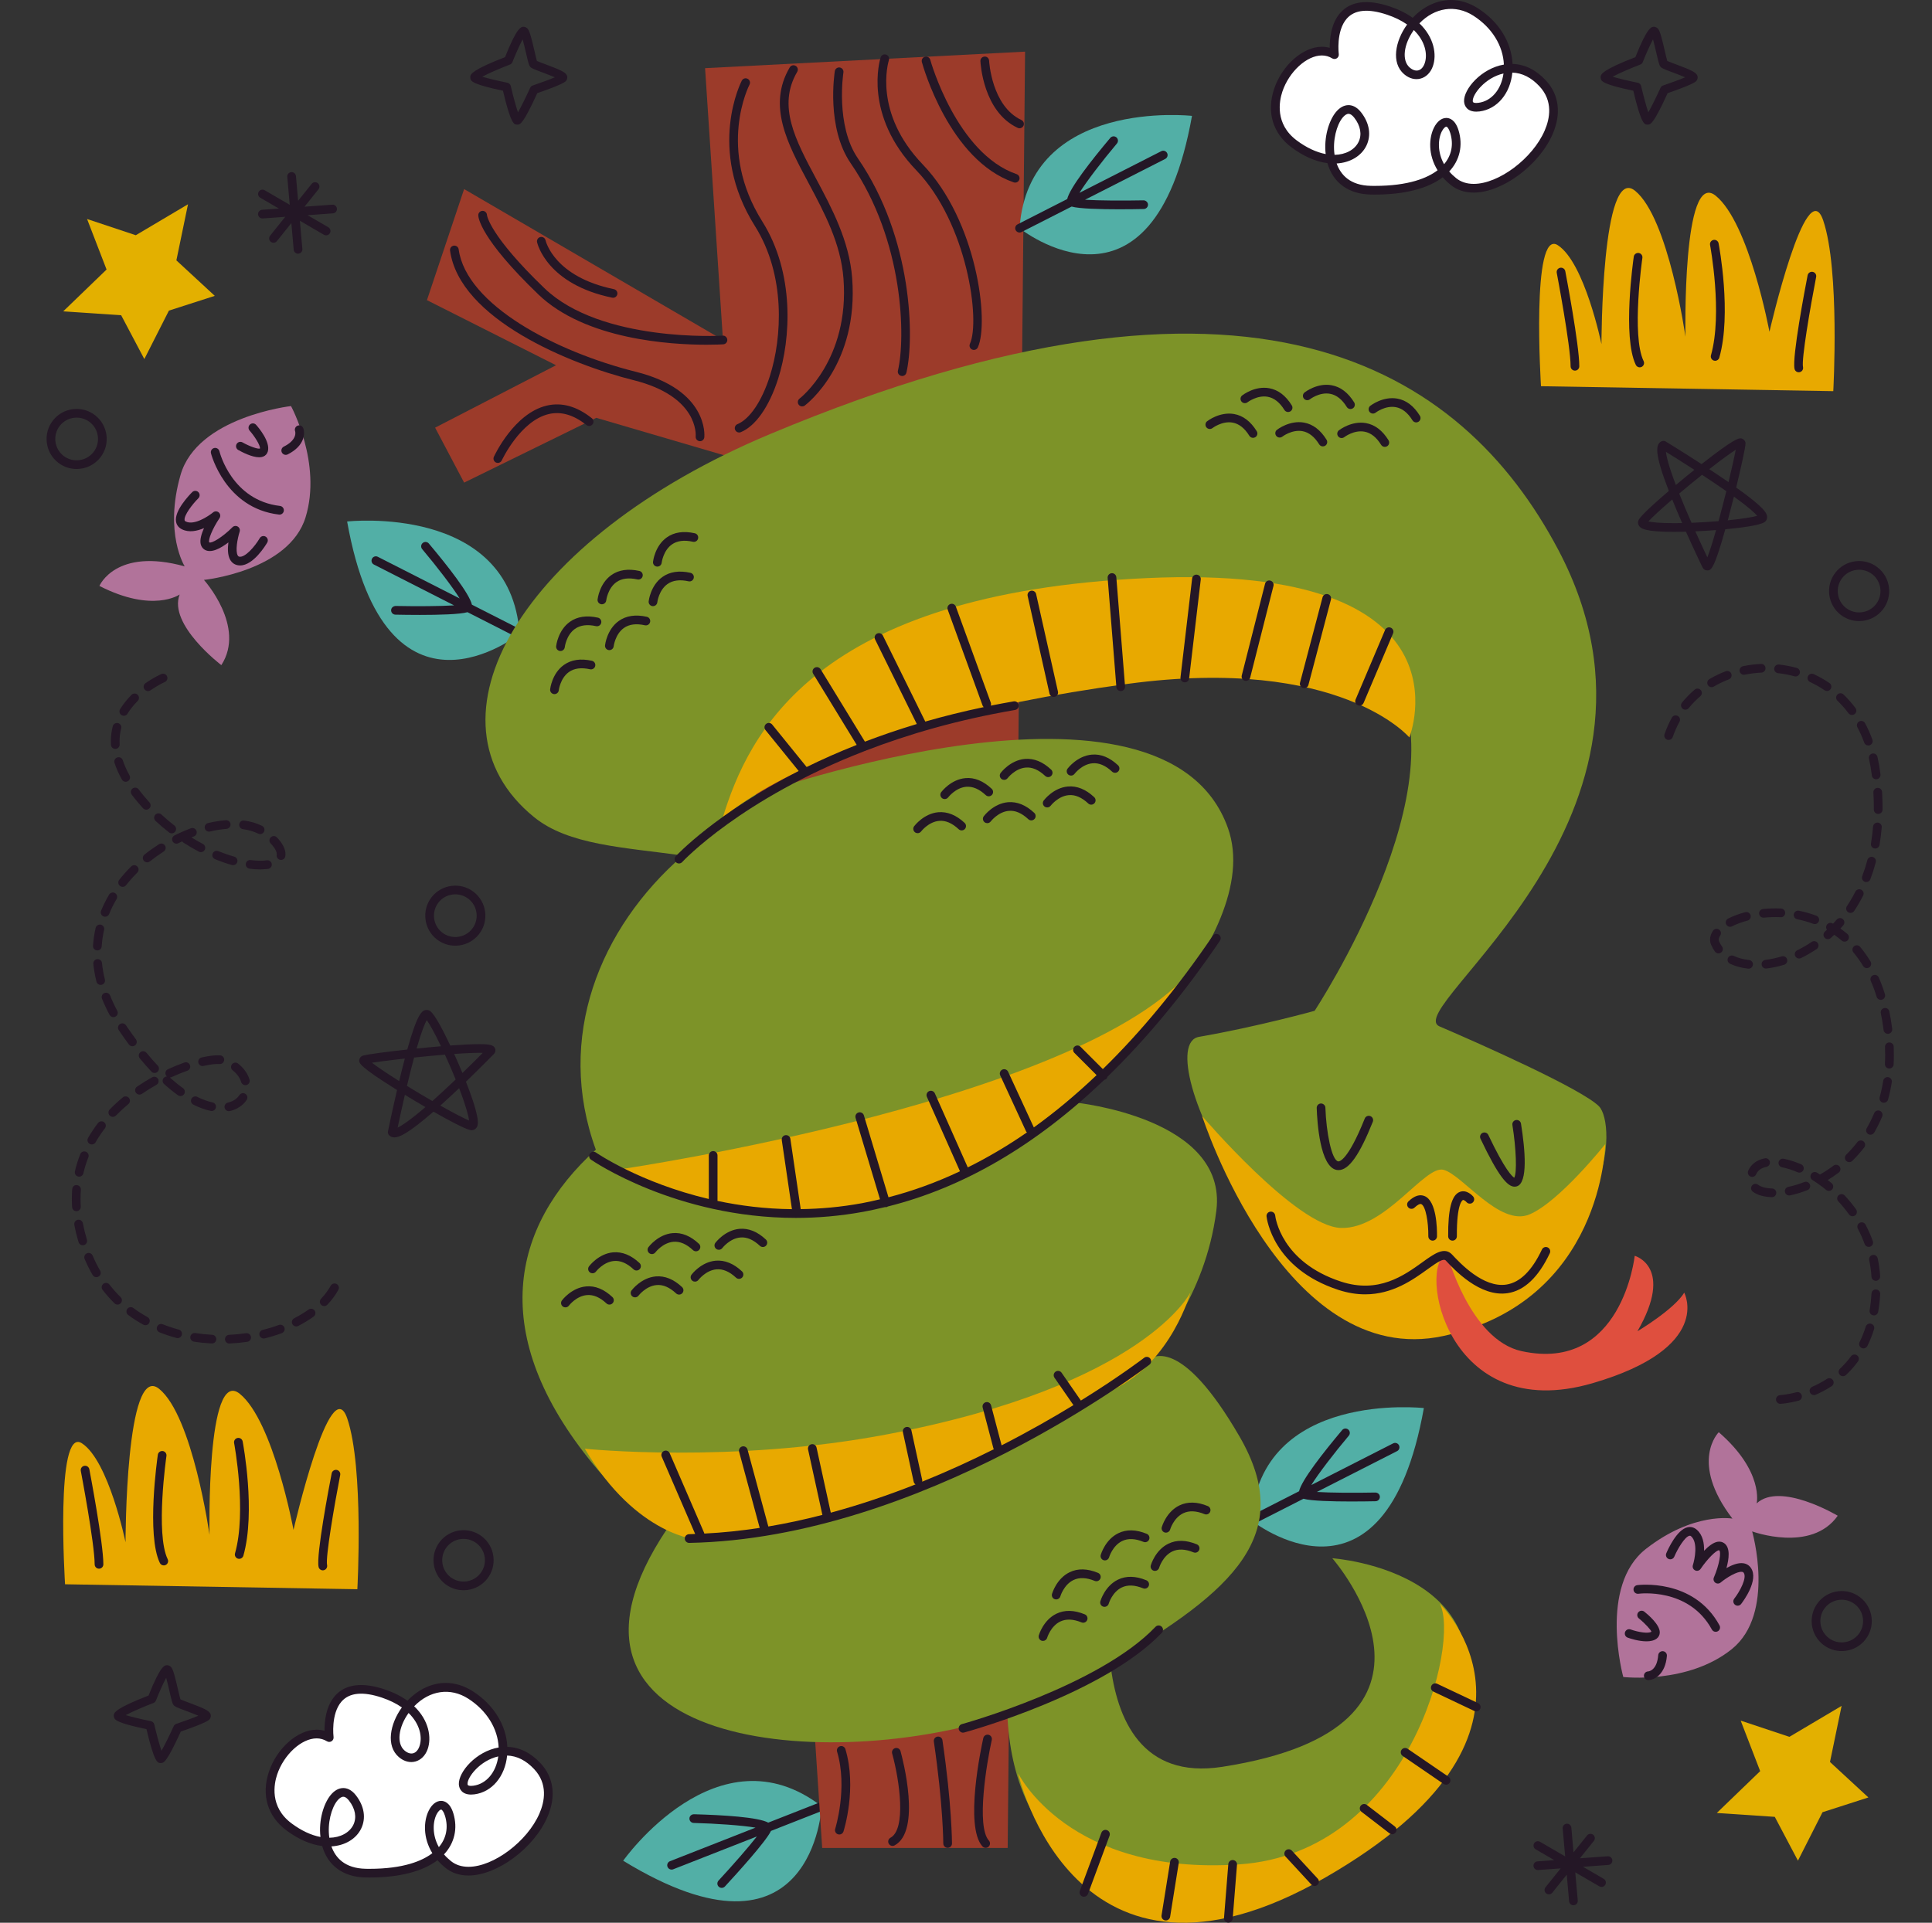 <svg width="221" height="220" viewBox="0 0 221 220" fill="none" xmlns="http://www.w3.org/2000/svg">
<rect x="0" y="0" width="221" height="220" fill="#333333" stroke="none"/>
<g clip-path="url(#clip0_979_726)">
<path d="M38.011 23.419L34.833 23.65L36.43 21.659C36.602 21.445 36.567 21.131 36.353 20.96C36.138 20.787 35.826 20.823 35.654 21.037L34.102 22.972L33.853 20.148C33.829 19.875 33.589 19.673 33.317 19.695L33.314 19.696C33.04 19.721 32.838 19.961 32.862 20.235L33.144 23.435L30.273 21.765C30.038 21.628 29.732 21.706 29.592 21.945C29.454 22.182 29.534 22.486 29.772 22.625L31.901 23.863L29.982 24.002L29.979 24.002C29.705 24.025 29.502 24.262 29.521 24.534C29.541 24.808 29.779 25.013 30.053 24.994L32.63 24.807L30.897 26.967C30.726 27.181 30.76 27.495 30.974 27.666C31.077 27.749 31.204 27.784 31.326 27.774C31.458 27.763 31.584 27.7 31.673 27.589L33.328 25.526L33.596 28.572C33.62 28.844 33.86 29.046 34.132 29.024L34.135 29.023C34.409 28.999 34.611 28.758 34.587 28.484L34.303 25.26L37.054 26.861C37.145 26.914 37.246 26.935 37.345 26.927C37.501 26.914 37.649 26.828 37.735 26.681C37.873 26.444 37.793 26.14 37.555 26.001L35.183 24.622L38.082 24.412L38.087 24.411C38.359 24.389 38.562 24.152 38.542 23.88C38.524 23.605 38.286 23.399 38.011 23.419Z" fill="#241726"/>
<path d="M183.904 212.392L180.726 212.623L182.323 210.632C182.494 210.418 182.46 210.104 182.246 209.932C182.031 209.76 181.719 209.796 181.547 210.009L179.995 211.945L179.746 209.12C179.721 208.847 179.482 208.646 179.21 208.668L179.207 208.669C178.933 208.693 178.73 208.934 178.755 209.208L179.037 212.408L176.165 210.738C175.931 210.601 175.624 210.679 175.485 210.917C175.347 211.155 175.427 211.459 175.665 211.598L177.793 212.835L175.874 212.975L175.871 212.975C175.597 212.997 175.395 213.235 175.414 213.507C175.434 213.781 175.672 213.986 175.946 213.967L178.522 213.78L176.79 215.94C176.619 216.154 176.653 216.468 176.867 216.639C176.97 216.722 177.097 216.757 177.219 216.746C177.35 216.736 177.477 216.673 177.566 216.562L179.22 214.499L179.488 217.544C179.513 217.817 179.753 218.019 180.025 217.996L180.028 217.996C180.301 217.971 180.504 217.731 180.479 217.457L180.195 214.233L182.947 215.834C183.038 215.887 183.139 215.908 183.238 215.9C183.394 215.887 183.542 215.801 183.627 215.654C183.766 215.417 183.685 215.112 183.448 214.974L181.076 213.595L183.975 213.385L183.98 213.384C184.251 213.362 184.454 213.125 184.435 212.853C184.416 212.578 184.178 212.373 183.904 212.392Z" fill="#241726"/>
<path d="M21.129 64.804C21.129 64.804 18.739 61.013 20.651 54.346C22.562 47.679 33.289 46.462 33.289 46.462C33.289 46.462 36.852 53.019 34.954 59.189C33.055 65.358 23.328 66.352 23.328 66.352C23.328 66.352 28.166 71.699 25.318 76.103C25.318 76.103 19.218 71.47 20.55 68.022C20.55 68.022 17.51 70.183 11.372 67.042C11.372 67.042 13.226 62.612 21.129 64.804Z" fill="#B1739A"/>
<path d="M31.973 58.881C31.954 58.881 31.935 58.88 31.915 58.878C25.746 58.158 24.147 51.926 24.132 51.863C24.066 51.597 24.229 51.328 24.496 51.262C24.756 51.197 25.03 51.358 25.098 51.625C25.155 51.854 26.557 57.25 32.031 57.89C32.303 57.922 32.499 58.169 32.467 58.441C32.437 58.695 32.222 58.881 31.973 58.881Z" fill="#241726"/>
<path d="M29.65 52.321C28.796 52.321 27.637 51.704 27.252 51.485C27.013 51.349 26.93 51.045 27.065 50.807C27.201 50.567 27.505 50.485 27.744 50.62C28.538 51.072 29.506 51.408 29.736 51.321C29.797 50.964 29.101 49.887 28.554 49.271C28.372 49.066 28.39 48.752 28.596 48.569C28.8 48.388 29.115 48.404 29.297 48.611C29.576 48.924 30.948 50.541 30.637 51.653C30.561 51.925 30.375 52.133 30.114 52.24C29.977 52.296 29.82 52.321 29.65 52.321Z" fill="#241726"/>
<path d="M32.686 52.045C32.504 52.045 32.328 51.945 32.241 51.77C32.118 51.525 32.218 51.226 32.462 51.103C34.087 50.289 33.762 49.35 33.759 49.34C33.663 49.083 33.795 48.796 34.052 48.701C34.312 48.604 34.596 48.737 34.691 48.995C34.919 49.608 34.839 51.025 32.908 51.993C32.837 52.029 32.761 52.045 32.686 52.045Z" fill="#241726"/>
<path d="M27.466 64.698C27.359 64.698 27.253 64.686 27.145 64.662C26.795 64.583 26.514 64.371 26.33 64.05C26.033 63.531 26.036 62.755 26.126 62.06C25.255 62.729 24.149 63.344 23.411 62.898C23.176 62.756 23.017 62.529 22.955 62.241C22.845 61.744 23.052 61.06 23.336 60.423C22.556 60.762 21.629 60.962 20.823 60.568C20.439 60.382 20.201 60.075 20.135 59.679C19.926 58.437 21.642 56.653 21.988 56.308C22.182 56.114 22.496 56.114 22.69 56.308C22.884 56.503 22.884 56.817 22.69 57.011C22.001 57.7 21.024 58.971 21.116 59.515C21.124 59.567 21.142 59.618 21.258 59.673C22.213 60.139 23.836 59.072 24.381 58.622C24.572 58.463 24.848 58.471 25.032 58.637C25.215 58.802 25.249 59.078 25.111 59.283C24.266 60.539 23.785 61.806 23.936 62.056C24.194 62.211 25.442 61.477 26.588 60.325C26.751 60.163 27.003 60.131 27.199 60.251C27.395 60.369 27.485 60.607 27.415 60.827C27.15 61.658 26.907 63.054 27.194 63.557C27.247 63.649 27.301 63.678 27.365 63.693C28.027 63.834 29.158 62.522 29.709 61.581C29.847 61.343 30.152 61.264 30.389 61.402C30.626 61.541 30.705 61.845 30.567 62.082C30.401 62.366 28.992 64.698 27.466 64.698Z" fill="#241726"/>
<path d="M198.17 173.758C198.17 173.758 193.76 172.955 188.287 177.215C182.815 181.475 185.685 191.88 185.685 191.88C185.685 191.88 193.099 192.741 198.115 188.678C203.132 184.615 200.427 175.221 200.427 175.221C200.427 175.221 207.193 177.715 210.217 173.43C210.217 173.43 203.644 169.499 200.941 172.02C200.941 172.02 201.812 168.394 196.608 163.871C196.608 163.871 193.188 167.243 198.17 173.758Z" fill="#B1739A"/>
<path d="M196.258 186.71C196.081 186.71 195.91 186.616 195.821 186.451C193.178 181.596 187.48 182.346 187.422 182.355C187.145 182.386 186.898 182.206 186.86 181.933C186.821 181.661 187.01 181.409 187.282 181.37C187.344 181.362 193.725 180.522 196.694 185.975C196.825 186.217 196.736 186.519 196.495 186.65C196.42 186.69 196.338 186.71 196.258 186.71Z" fill="#241726"/>
<path d="M188.334 187.8C187.437 187.8 186.453 187.471 186.19 187.377C185.931 187.284 185.797 187 185.889 186.741C185.982 186.482 186.264 186.347 186.525 186.44C187.419 186.761 188.59 186.94 188.905 186.695C188.868 186.524 188.191 185.754 187.475 185.184C187.26 185.013 187.224 184.7 187.395 184.486C187.567 184.27 187.877 184.235 188.094 184.405C188.51 184.735 189.869 185.884 189.861 186.78C189.859 187.062 189.735 187.312 189.511 187.484C189.207 187.718 188.782 187.8 188.334 187.8Z" fill="#241726"/>
<path d="M188.545 192.237C188.276 192.237 188.056 192.024 188.048 191.753C188.04 191.481 188.252 191.255 188.523 191.243C188.633 191.235 189.541 191.114 189.683 189.382C189.706 189.109 189.939 188.911 190.22 188.928C190.494 188.95 190.697 189.19 190.675 189.464C190.497 191.616 189.213 192.218 188.558 192.237C188.554 192.237 188.549 192.237 188.545 192.237Z" fill="#241726"/>
<path d="M198.772 183.721C198.665 183.721 198.558 183.687 198.467 183.616C198.25 183.448 198.211 183.136 198.379 182.918C199.046 182.057 199.853 180.519 199.464 179.957C199.427 179.904 199.38 179.864 199.274 179.849C198.705 179.772 197.494 180.516 196.823 181.072C196.645 181.219 196.392 181.225 196.208 181.088C196.024 180.95 195.958 180.704 196.049 180.493C196.69 178.998 196.905 177.569 196.655 177.381C196.337 177.334 195.307 178.368 194.531 179.511C194.392 179.717 194.124 179.787 193.902 179.679C193.68 179.572 193.571 179.316 193.646 179.081C193.861 178.408 194.245 176.506 193.456 175.791C193.361 175.705 193.307 175.709 193.256 175.719C192.715 175.838 191.901 177.218 191.52 178.112C191.413 178.365 191.121 178.484 190.868 178.375C190.616 178.268 190.498 177.976 190.606 177.723C190.796 177.274 191.812 175.018 193.042 174.748C193.433 174.663 193.808 174.767 194.124 175.055C194.788 175.656 194.95 176.59 194.926 177.44C195.412 176.938 195.969 176.491 196.471 176.407C196.762 176.359 197.032 176.42 197.252 176.586C197.941 177.104 197.783 178.359 197.486 179.417C198.097 179.075 198.821 178.78 199.41 178.865C199.776 178.915 200.077 179.098 200.281 179.392C201.24 180.778 199.379 183.251 199.164 183.528C199.067 183.654 198.92 183.721 198.772 183.721Z" fill="#241726"/>
<path d="M152.649 6.255C152.649 6.255 151.667 -1.195 158.838 1.216C166.01 3.626 163.673 10.446 160.939 8.112C158.205 5.779 163.334 -2.137 168.822 1.387C174.309 4.912 173.082 11.752 169.19 12.256C165.297 12.761 171.546 4.293 176.449 9.523C181.352 14.752 170.647 24.288 166.269 20.782C161.891 17.276 165.317 11.618 166.367 15.066C167.418 18.514 164.586 21.896 156.821 21.762C149.056 21.629 152.59 9.683 155.304 13.161C158.019 16.637 153.512 20.562 148.035 16.466C142.557 12.369 148.806 3.902 152.649 6.255Z" fill="white"/>
<path d="M157.264 22.264L156.812 22.26C154.267 22.216 152.475 20.912 151.845 18.666C150.505 18.495 149.093 17.878 147.738 16.864C145.591 15.259 144.864 12.823 145.743 10.18C146.643 7.472 149.043 5.351 151.204 5.351C151.515 5.351 151.817 5.393 152.106 5.476C152.097 4.439 152.257 2.674 153.308 1.476C154.483 0.137 156.416 -0.124 158.998 0.745C159.993 1.079 160.865 1.513 161.596 2.038C162.829 0.737 164.403 0 165.976 0C167.041 0 168.089 0.326 169.091 0.969C171.462 2.492 172.902 4.835 173.02 7.315C174.412 7.355 175.687 7.983 176.812 9.183C178.339 10.81 178.621 12.998 177.605 15.342C176.061 18.907 171.844 22.035 168.58 22.035H168.579C167.557 22.035 166.676 21.744 165.959 21.17C165.616 20.895 165.307 20.599 165.034 20.285C163.32 21.581 160.65 22.264 157.264 22.264ZM152.899 18.704C153.342 19.959 154.394 21.224 156.829 21.265L157.263 21.269C161.167 21.269 163.299 20.353 164.443 19.484C163.35 17.715 163.434 15.782 164.042 14.584C164.394 13.892 164.904 13.495 165.442 13.495C165.803 13.495 166.465 13.68 166.844 14.921C167.369 16.648 166.979 18.337 165.775 19.621C166.01 19.895 166.28 20.153 166.58 20.393C167.116 20.822 167.788 21.04 168.578 21.04H168.579C171.443 21.04 175.311 18.135 176.692 14.946C177.292 13.561 177.674 11.555 176.087 9.862C175.152 8.865 174.113 8.343 172.996 8.309C172.762 10.691 171.272 12.488 169.254 12.75C169.117 12.767 168.99 12.775 168.875 12.775H168.874C167.877 12.775 167.498 12.166 167.474 11.596C167.418 10.193 169.44 7.834 172.028 7.388C171.933 5.22 170.658 3.158 168.553 1.806C166.484 0.477 164.11 0.87 162.364 2.672C164.058 4.284 164.374 6.268 163.901 7.591C163.373 9.069 161.838 9.534 160.616 8.49C159.107 7.202 159.595 4.687 160.958 2.804C160.319 2.356 159.555 1.98 158.68 1.686C156.511 0.958 154.959 1.1 154.055 2.131C152.811 3.55 153.138 6.162 153.142 6.188C153.167 6.379 153.081 6.566 152.92 6.67C152.758 6.774 152.551 6.777 152.389 6.678C152.028 6.456 151.629 6.345 151.203 6.345C149.474 6.345 147.447 8.206 146.686 10.493C146.338 11.539 145.802 14.175 148.332 16.067C149.438 16.893 150.57 17.425 151.643 17.627C151.423 15.698 152.013 13.818 152.791 12.851C153.225 12.313 153.731 12.029 154.256 12.029C154.619 12.029 155.164 12.171 155.696 12.854C156.66 14.089 156.879 15.482 156.297 16.676C155.722 17.855 154.437 18.614 152.899 18.704ZM165.442 14.489C165.351 14.489 165.13 14.638 164.929 15.034C164.484 15.911 164.411 17.398 165.188 18.787C166.043 17.784 166.295 16.534 165.891 15.211C165.732 14.685 165.531 14.489 165.442 14.489ZM154.256 13.024C154.046 13.024 153.801 13.184 153.566 13.476C152.903 14.299 152.417 16.058 152.659 17.718C153.919 17.698 154.966 17.136 155.403 16.241C155.813 15.402 155.634 14.391 154.912 13.467C154.754 13.265 154.512 13.024 154.256 13.024ZM171.983 8.409C169.898 8.872 168.437 10.786 168.468 11.556C168.472 11.652 168.477 11.781 168.874 11.781H168.874C168.952 11.781 169.035 11.775 169.125 11.763C170.618 11.57 171.738 10.225 171.983 8.409ZM161.726 3.438C160.55 5.076 160.325 6.934 161.262 7.734C161.968 8.336 162.657 8.117 162.965 7.257C163.322 6.255 163.056 4.733 161.726 3.438Z" fill="#241726"/>
<path d="M37.662 198.813C37.662 198.813 36.681 191.363 43.852 193.774C51.023 196.184 48.686 203.004 45.953 200.671C43.219 198.336 48.348 190.421 53.836 193.945C59.323 197.47 58.096 204.31 54.204 204.814C50.312 205.319 56.56 196.851 61.463 202.081C66.366 207.31 55.661 216.846 51.283 213.34C46.905 209.834 50.331 204.176 51.381 207.625C52.431 211.073 49.599 214.454 41.835 214.321C34.07 214.187 37.604 202.242 40.318 205.719C43.033 209.196 38.526 213.12 33.049 209.024C27.571 204.928 33.819 196.46 37.662 198.813Z" fill="white"/>
<path d="M42.273 214.822L41.825 214.818C39.28 214.775 37.488 213.471 36.858 211.224C35.518 211.054 34.106 210.436 32.751 209.422C30.604 207.817 29.877 205.38 30.756 202.738C31.657 200.031 34.056 197.91 36.218 197.91C36.529 197.91 36.83 197.951 37.12 198.034C37.111 196.998 37.27 195.233 38.322 194.034C39.497 192.695 41.43 192.434 44.011 193.302C45.006 193.637 45.878 194.071 46.609 194.596C47.843 193.295 49.417 192.558 50.99 192.558C52.056 192.558 53.104 192.884 54.105 193.527C56.477 195.051 57.916 197.393 58.034 199.874C59.426 199.914 60.701 200.541 61.826 201.741C63.352 203.369 63.634 205.557 62.618 207.901C61.074 211.466 56.856 214.594 53.593 214.594C52.571 214.594 51.689 214.303 50.972 213.729C50.63 213.454 50.32 213.158 50.047 212.844C48.332 214.14 45.661 214.822 42.273 214.822ZM37.912 211.263C38.355 212.517 39.407 213.782 41.842 213.824L42.273 213.828C46.179 213.828 48.312 212.912 49.456 212.041C48.364 210.272 48.447 208.339 49.056 207.142C49.407 206.45 49.918 206.053 50.456 206.053C50.817 206.053 51.478 206.238 51.857 207.479C52.383 209.206 51.992 210.894 50.788 212.179C51.024 212.453 51.294 212.711 51.593 212.951C52.13 213.38 52.801 213.598 53.592 213.598C56.456 213.598 60.323 210.694 61.705 207.504C62.305 206.119 62.687 204.114 61.1 202.42C60.165 201.423 59.126 200.901 58.009 200.867C57.775 203.249 56.284 205.046 54.267 205.307C54.131 205.324 54.004 205.332 53.888 205.332C53.887 205.332 53.887 205.332 53.887 205.332C52.891 205.333 52.511 204.723 52.488 204.154C52.432 202.751 54.454 200.393 57.041 199.945C56.947 197.777 55.672 195.715 53.567 194.363C51.497 193.032 49.123 193.427 47.378 195.23C49.072 196.842 49.387 198.825 48.914 200.151C48.386 201.628 46.852 202.092 45.629 201.048C44.121 199.76 44.608 197.244 45.971 195.362C45.332 194.914 44.568 194.538 43.693 194.243C41.527 193.516 39.976 193.658 39.07 194.686C37.829 196.098 38.152 198.721 38.155 198.748C38.18 198.937 38.093 199.125 37.932 199.229C37.771 199.333 37.565 199.336 37.402 199.236C37.041 199.015 36.642 198.903 36.217 198.903C34.486 198.903 32.46 200.764 31.699 203.05C31.351 204.096 30.815 206.733 33.345 208.625C34.451 209.451 35.583 209.984 36.656 210.185C36.435 208.256 37.025 206.376 37.804 205.409C38.238 204.871 38.744 204.587 39.269 204.587C39.632 204.587 40.176 204.729 40.709 205.412C41.673 206.647 41.892 208.04 41.309 209.234C40.736 210.413 39.45 211.173 37.912 211.263ZM50.456 207.048C50.364 207.048 50.144 207.197 49.942 207.593C49.498 208.469 49.424 209.956 50.201 211.346C51.056 210.342 51.307 209.092 50.904 207.77C50.745 207.244 50.544 207.048 50.456 207.048ZM39.269 205.582C39.059 205.582 38.814 205.743 38.579 206.035C37.916 206.857 37.43 208.616 37.672 210.276C38.932 210.257 39.98 209.694 40.417 208.799C40.826 207.96 40.647 206.949 39.925 206.025C39.768 205.823 39.526 205.582 39.269 205.582ZM56.997 200.967C54.912 201.43 53.451 203.344 53.482 204.114C53.486 204.209 53.491 204.338 53.887 204.338C53.965 204.338 54.049 204.332 54.139 204.32C55.632 204.127 56.751 202.783 56.997 200.967ZM46.739 195.996C45.564 197.634 45.339 199.493 46.276 200.293C46.982 200.894 47.671 200.676 47.978 199.816C48.336 198.815 48.07 197.291 46.739 195.996Z" fill="#241726"/>
<path d="M6.67 52.952L6.659 52.943C5.16 51.781 4.887 49.617 6.049 48.118C7.206 46.626 9.365 46.349 10.862 47.499C11.6 48.071 12.063 48.883 12.178 49.795C12.293 50.705 12.047 51.607 11.485 52.333C10.326 53.824 8.166 54.102 6.67 52.952ZM10.264 48.294C9.191 47.47 7.657 47.668 6.835 48.727C6.009 49.793 6.203 51.331 7.268 52.157L6.973 52.558L7.276 52.163C8.34 52.98 9.874 52.783 10.698 51.723C11.098 51.208 11.273 50.567 11.191 49.919C11.11 49.271 10.78 48.695 10.264 48.294Z" fill="#241726"/>
<path d="M210.566 70.356L210.555 70.347C209.056 69.185 208.783 67.021 209.946 65.522C211.102 64.03 213.261 63.753 214.758 64.903C215.496 65.475 215.96 66.287 216.075 67.199C216.19 68.109 215.944 69.011 215.381 69.737C214.223 71.228 212.063 71.506 210.566 70.356ZM214.16 65.698C213.087 64.874 211.553 65.072 210.731 66.132C209.905 67.197 210.099 68.735 211.164 69.561L210.869 69.962L211.172 69.568C212.236 70.385 213.771 70.188 214.594 69.128C214.994 68.612 215.169 67.971 215.087 67.323C215.006 66.675 214.676 66.098 214.16 65.698Z" fill="#241726"/>
<path d="M49.986 107.497L49.975 107.488C48.476 106.327 48.203 104.163 49.365 102.664C50.522 101.171 52.681 100.894 54.178 102.045C54.916 102.617 55.379 103.429 55.494 104.34C55.609 105.25 55.363 106.153 54.8 106.878C53.642 108.369 51.482 108.647 49.986 107.497ZM53.58 102.84C52.507 102.015 50.973 102.213 50.151 103.273C49.325 104.338 49.519 105.876 50.584 106.702L50.289 107.103L50.592 106.709C51.656 107.526 53.19 107.329 54.014 106.269C54.414 105.753 54.589 105.113 54.507 104.465C54.425 103.816 54.096 103.24 53.58 102.84Z" fill="#241726"/>
<path d="M208.577 188.206L208.565 188.197C207.067 187.036 206.794 184.872 207.956 183.373C209.112 181.88 211.272 181.603 212.769 182.754C213.506 183.326 213.97 184.138 214.085 185.049C214.2 185.959 213.954 186.862 213.391 187.587C212.234 189.078 210.073 189.356 208.577 188.206ZM212.171 183.549C211.098 182.724 209.564 182.922 208.742 183.982C207.916 185.047 208.11 186.585 209.175 187.411L208.88 187.812L209.183 187.418C210.246 188.235 211.781 188.038 212.604 186.978C213.004 186.462 213.18 185.822 213.097 185.174C213.017 184.525 212.687 183.949 212.171 183.549Z" fill="#241726"/>
<path d="M50.931 181.244L50.919 181.235C49.421 180.074 49.148 177.91 50.309 176.411C51.466 174.918 53.625 174.641 55.122 175.792C55.86 176.364 56.324 177.176 56.439 178.087C56.554 178.997 56.307 179.9 55.745 180.625C54.587 182.117 52.427 182.395 50.931 181.244ZM54.525 176.587C53.452 175.762 51.918 175.96 51.096 177.02C50.27 178.085 50.464 179.624 51.529 180.449L51.234 180.85L51.537 180.456C52.6 181.273 54.135 181.076 54.958 180.016C55.358 179.5 55.534 178.86 55.451 178.212C55.37 177.564 55.04 176.987 54.525 176.587Z" fill="#241726"/>
<path d="M195.275 65.265C195.05 65.265 194.853 65.135 194.747 64.917C194.71 64.841 193.871 63.111 192.856 60.836C192.385 60.848 191.926 60.855 191.49 60.855C188.143 60.855 187.651 60.472 187.454 60.114C187.332 59.893 187.343 59.639 187.485 59.415C187.865 58.811 189.678 57.213 190.896 56.173C189.227 51.86 189.351 50.79 190.094 50.482C190.24 50.421 190.406 50.434 190.543 50.517C190.562 50.529 192.439 51.675 194.64 53.104C198.393 50.154 198.886 50.153 199.099 50.153C199.369 50.153 199.663 50.429 199.67 50.7C199.682 51.178 199.037 53.977 198.599 55.779C201.869 58.111 202.145 58.743 202.139 59.189C202.136 59.414 202.028 59.614 201.842 59.741C201.28 60.118 199.164 60.39 197.357 60.559C196.043 65.265 195.703 65.265 195.275 65.265ZM193.928 60.797C194.494 62.055 194.99 63.115 195.301 63.771C195.502 63.263 195.82 62.338 196.299 60.651C195.509 60.712 194.708 60.762 193.928 60.797ZM188.56 59.661C188.933 59.748 189.752 59.86 191.49 59.86C191.79 59.86 192.102 59.857 192.421 59.85C191.998 58.883 191.617 57.979 191.283 57.151C189.811 58.417 188.953 59.232 188.56 59.661ZM192.081 56.472C192.481 57.473 192.954 58.596 193.493 59.819C194.501 59.78 195.557 59.715 196.583 59.63C196.886 58.519 197.191 57.335 197.472 56.201C196.663 55.636 195.732 55.007 194.697 54.328C193.828 55.02 192.934 55.752 192.081 56.472ZM198.343 56.82C198.118 57.722 197.878 58.647 197.639 59.533C199.433 59.354 200.516 59.158 201.006 59.021C200.758 58.724 200.097 58.089 198.343 56.82ZM190.568 51.7C190.615 52.192 190.848 53.25 191.7 55.493C192.396 54.91 193.113 54.322 193.819 53.757C192.448 52.87 191.235 52.114 190.568 51.7ZM195.519 53.68C196.322 54.208 197.06 54.705 197.724 55.165C198.138 53.448 198.412 52.194 198.556 51.456C198.014 51.805 197.051 52.484 195.519 53.68Z" fill="#241726"/>
<path d="M45.111 130.139C44.797 130.139 44.606 130.001 44.5 129.885C44.393 129.768 44.348 129.607 44.38 129.451C44.385 129.429 44.824 127.274 45.419 124.719C41.028 121.984 41.061 121.624 41.093 121.274C41.11 121.087 41.272 120.877 41.447 120.808C41.893 120.633 44.743 120.288 46.588 120.086C47.756 115.906 48.289 115.559 48.816 115.559C48.957 115.559 49.093 115.604 49.21 115.69C49.757 116.089 50.733 117.986 51.506 119.627C52.912 119.522 54.026 119.47 54.823 119.47C56.064 119.47 56.469 119.579 56.63 119.958C56.701 120.126 56.702 120.384 56.492 120.6C56.477 120.615 55.109 122.021 53.297 123.768C55.052 128.222 54.674 128.781 54.51 129.023C54.382 129.21 54.179 129.319 53.953 129.319C53.917 129.319 53.824 129.308 53.789 129.3C53.092 129.148 50.972 127.986 49.58 127.196C46.589 129.798 45.619 130.139 45.111 130.139ZM46.312 125.269C45.946 126.856 45.647 128.253 45.485 129.021C45.934 128.806 46.854 128.227 48.666 126.671C47.882 126.215 47.084 125.74 46.312 125.269ZM50.368 126.499C52.062 127.453 53.121 127.983 53.657 128.207C53.594 127.691 53.307 126.557 52.519 124.51C51.753 125.237 51.033 125.902 50.368 126.499ZM46.551 124.249C47.498 124.831 48.491 125.422 49.457 125.979C50.263 125.262 51.157 124.435 52.124 123.513C51.744 122.577 51.324 121.607 50.895 120.671C49.747 120.764 48.529 120.881 47.367 121.003C47.111 121.956 46.837 123.045 46.551 124.249ZM42.547 121.596C43.068 122.001 44.032 122.673 45.66 123.696C45.885 122.762 46.101 121.898 46.308 121.117C44.56 121.311 43.29 121.48 42.547 121.596ZM51.952 120.592C52.279 121.312 52.597 122.05 52.896 122.771C53.883 121.816 54.712 120.986 55.225 120.469C54.589 120.449 53.423 120.488 51.952 120.592ZM48.817 116.72C48.623 117.055 48.251 117.892 47.654 119.973C48.578 119.878 49.529 119.788 50.445 119.711C49.665 118.085 49.113 117.135 48.817 116.72Z" fill="#241726"/>
<path d="M59.172 14.258C58.803 14.258 58.452 14.258 57.531 10.378C54.269 9.706 53.988 9.317 53.893 9.187C53.803 9.063 53.766 8.834 53.81 8.687C53.872 8.478 54.015 7.994 57.771 6.536C59.154 3.066 59.607 3.066 59.908 3.066C60.068 3.066 60.287 3.182 60.38 3.311C60.616 3.636 60.823 4.478 61.135 5.823C61.233 6.243 61.351 6.751 61.419 6.975C61.614 7.065 62.045 7.225 62.402 7.359C64.315 8.073 64.807 8.314 64.891 8.773C64.922 8.946 64.831 9.196 64.7 9.311C64.305 9.656 62.439 10.322 61.46 10.655C59.832 14.233 59.493 14.246 59.194 14.259C59.188 14.258 59.179 14.258 59.172 14.258ZM55.164 8.776C55.815 8.973 57.003 9.26 58.04 9.466C58.231 9.504 58.382 9.651 58.426 9.841C58.678 10.921 59.009 12.152 59.25 12.856C59.621 12.208 60.185 11.062 60.644 10.048C60.7 9.923 60.807 9.826 60.938 9.782C61.83 9.481 62.839 9.11 63.467 8.845C63.032 8.655 62.439 8.434 62.055 8.29C60.962 7.883 60.757 7.795 60.618 7.603C60.498 7.436 60.425 7.159 60.167 6.048C60.07 5.629 59.92 4.987 59.786 4.504C59.452 5.122 58.983 6.173 58.616 7.104C58.565 7.234 58.462 7.336 58.332 7.386C57.173 7.832 55.856 8.401 55.164 8.776Z" fill="#241726"/>
<path d="M18.393 201.725C18.023 201.725 17.673 201.725 16.752 197.844C13.49 197.172 13.218 196.796 13.114 196.653C13.024 196.527 12.987 196.301 13.031 196.153C13.093 195.944 13.236 195.46 16.992 194.003C18.375 190.532 18.828 190.532 19.13 190.532C19.289 190.532 19.508 190.648 19.601 190.777C19.837 191.103 20.044 191.943 20.355 193.288C20.453 193.709 20.571 194.217 20.64 194.441C20.835 194.531 21.266 194.691 21.623 194.825C23.535 195.539 24.028 195.78 24.112 196.24C24.143 196.412 24.052 196.662 23.921 196.778C23.526 197.122 21.66 197.788 20.681 198.122C19.052 201.7 18.714 201.712 18.415 201.725C18.409 201.725 18.4 201.725 18.393 201.725ZM14.385 196.242C15.036 196.439 16.224 196.726 17.261 196.933C17.452 196.97 17.603 197.117 17.648 197.307C17.899 198.387 18.23 199.618 18.471 200.322C18.843 199.674 19.406 198.528 19.865 197.514C19.921 197.389 20.028 197.292 20.159 197.248C21.051 196.947 22.06 196.576 22.688 196.311C22.253 196.121 21.66 195.901 21.276 195.757C20.183 195.349 19.978 195.261 19.839 195.069C19.719 194.902 19.646 194.625 19.387 193.513C19.29 193.095 19.141 192.453 19.008 191.971C18.673 192.589 18.204 193.64 17.837 194.571C17.786 194.7 17.683 194.802 17.553 194.853C16.393 195.298 15.076 195.867 14.385 196.242Z" fill="#241726"/>
<path d="M188.472 14.258C188.102 14.258 187.752 14.258 186.831 10.378C183.569 9.706 183.297 9.33 183.193 9.187C183.103 9.061 183.066 8.834 183.11 8.687C183.172 8.478 183.315 7.994 187.071 6.536C188.454 3.066 188.907 3.066 189.208 3.066C189.368 3.066 189.587 3.182 189.68 3.311C189.916 3.636 190.122 4.477 190.434 5.822C190.532 6.243 190.65 6.75 190.719 6.975C190.914 7.065 191.345 7.225 191.702 7.359C193.614 8.073 194.107 8.314 194.191 8.773C194.222 8.946 194.131 9.196 194 9.311C193.605 9.656 191.739 10.322 190.76 10.655C189.131 14.233 188.793 14.246 188.494 14.259C188.487 14.258 188.479 14.258 188.472 14.258ZM184.464 8.776C185.115 8.973 186.303 9.26 187.34 9.466C187.531 9.504 187.682 9.651 187.726 9.841C187.978 10.921 188.309 12.152 188.55 12.856C188.921 12.208 189.485 11.062 189.944 10.048C190 9.923 190.107 9.826 190.238 9.782C191.13 9.481 192.139 9.11 192.767 8.845C192.332 8.655 191.739 8.434 191.355 8.29C190.262 7.883 190.057 7.795 189.918 7.603C189.797 7.436 189.724 7.159 189.466 6.047C189.369 5.629 189.22 4.987 189.086 4.505C188.752 5.123 188.283 6.173 187.916 7.105C187.865 7.234 187.762 7.336 187.632 7.386C186.473 7.832 185.156 8.401 184.464 8.776Z" fill="#241726"/>
<path d="M209.708 44.756L176.273 44.19C176.273 44.19 175.12 26.073 178.194 28.055C181.269 30.036 183.19 39.377 183.19 39.377C183.19 39.377 183.19 18.713 187.033 21.827C190.877 24.941 192.798 38.528 192.798 38.528C192.798 38.528 192.414 19.28 196.257 22.394C200.1 25.508 202.406 37.962 202.406 37.962C202.406 37.962 206.634 19.563 208.556 25.224C210.477 30.886 209.708 44.756 209.708 44.756Z" fill="#E8A900"/>
<path d="M180.158 42.407C179.883 42.407 179.66 42.184 179.66 41.91C179.66 39.546 178.091 31.302 178.075 31.218C178.023 30.949 178.2 30.688 178.47 30.637C178.74 30.586 179 30.762 179.052 31.032C179.118 31.375 180.655 39.452 180.655 41.91C180.655 42.185 180.433 42.407 180.158 42.407Z" fill="#241726"/>
<path d="M187.567 42.031C187.382 42.031 187.205 41.928 187.119 41.75C185.569 38.556 186.832 29.739 186.887 29.365C186.926 29.093 187.18 28.91 187.451 28.945C187.722 28.985 187.91 29.237 187.871 29.509C187.858 29.597 186.597 38.395 188.013 41.317C188.133 41.563 188.031 41.861 187.783 41.981C187.714 42.015 187.64 42.031 187.567 42.031Z" fill="#241726"/>
<path d="M196.194 41.282C196.149 41.282 196.104 41.276 196.059 41.263C195.794 41.188 195.641 40.913 195.716 40.649C197.074 35.848 195.627 28.109 195.612 28.032C195.56 27.762 195.738 27.501 196.007 27.45C196.282 27.4 196.537 27.576 196.589 27.845C196.651 28.171 198.095 35.895 196.672 40.92C196.611 41.138 196.411 41.282 196.194 41.282Z" fill="#241726"/>
<path d="M205.759 42.594C205.529 42.594 205.323 42.435 205.273 42.201C204.985 40.857 206.471 33.051 206.772 31.5C206.824 31.23 207.087 31.057 207.355 31.106C207.624 31.158 207.801 31.419 207.748 31.688C207.066 35.203 206.056 41.108 206.245 41.993C206.303 42.261 206.132 42.525 205.863 42.583C205.828 42.59 205.793 42.594 205.759 42.594Z" fill="#241726"/>
<path d="M40.877 181.837L7.441 181.271C7.441 181.271 6.288 163.154 9.363 165.136C12.437 167.117 14.359 176.459 14.359 176.459C14.359 176.459 14.359 155.795 18.202 158.909C22.045 162.023 23.967 175.61 23.967 175.61C23.967 175.61 23.582 156.361 27.426 159.475C31.269 162.589 33.575 175.044 33.575 175.044C33.575 175.044 37.802 156.644 39.724 162.306C41.645 167.967 40.877 181.837 40.877 181.837Z" fill="#E8A900"/>
<path d="M11.325 179.488C11.05 179.488 10.828 179.265 10.828 178.991C10.828 176.628 9.259 168.384 9.243 168.3C9.191 168.031 9.368 167.77 9.638 167.719C9.908 167.667 10.168 167.844 10.22 168.114C10.286 168.457 11.823 176.534 11.823 178.991C11.823 179.266 11.601 179.488 11.325 179.488Z" fill="#241726"/>
<path d="M18.735 179.113C18.55 179.113 18.373 179.01 18.287 178.832C16.737 175.638 18 166.821 18.055 166.448C18.094 166.176 18.348 165.995 18.619 166.027C18.89 166.067 19.078 166.319 19.039 166.591C19.026 166.68 17.765 175.477 19.181 178.399C19.301 178.646 19.199 178.943 18.951 179.063C18.881 179.098 18.808 179.113 18.735 179.113Z" fill="#241726"/>
<path d="M27.362 178.362C27.317 178.362 27.272 178.356 27.227 178.344C26.962 178.269 26.809 177.994 26.884 177.73C28.242 172.929 26.795 165.19 26.78 165.113C26.728 164.843 26.906 164.582 27.175 164.531C27.45 164.483 27.705 164.657 27.757 164.926C27.819 165.252 29.263 172.976 27.84 178.001C27.779 178.219 27.579 178.362 27.362 178.362Z" fill="#241726"/>
<path d="M36.927 179.676C36.698 179.676 36.492 179.516 36.442 179.282C36.153 177.938 37.639 170.133 37.94 168.581C37.992 168.312 38.254 168.138 38.523 168.187C38.792 168.239 38.969 168.501 38.916 168.77C38.234 172.284 37.224 178.189 37.414 179.074C37.471 179.342 37.301 179.606 37.032 179.664C36.997 179.671 36.962 179.676 36.927 179.676Z" fill="#241726"/>
<path d="M15.535 26.914L21.505 23.372L20.176 29.791L24.569 33.851L19.322 35.54L16.51 41.084L13.86 36.07L7.228 35.627L12.19 30.839L9.961 25.061L15.535 26.914Z" fill="#E3B000"/>
<path d="M204.69 198.726L210.66 195.185L209.331 201.603L213.724 205.663L208.476 207.352L205.665 212.896L203.016 207.882L196.383 207.439L201.345 202.651L199.116 196.873L204.69 198.726Z" fill="#E3B000"/>
<path d="M39.708 59.669C39.708 59.669 58.388 57.577 59.434 72.52C59.434 72.52 44.191 84.773 39.708 59.669Z" fill="#52AFA6"/>
<path d="M59.66 72.077L53.983 69.187C53.689 67.907 51.202 64.742 49.054 62.188C48.878 61.979 48.563 61.949 48.354 62.128C48.144 62.305 48.116 62.618 48.293 62.829C49.981 64.835 51.773 67.169 52.58 68.473L43.221 63.709C42.975 63.583 42.676 63.681 42.552 63.927C42.428 64.172 42.525 64.471 42.77 64.595L51.945 69.266C50.392 69.364 47.716 69.384 45.247 69.334C44.968 69.357 44.745 69.547 44.74 69.821C44.734 70.095 44.952 70.322 45.227 70.328C45.94 70.343 46.954 70.358 48.038 70.358C50.2 70.358 52.621 70.295 53.476 70.045L59.209 72.963C59.281 73.001 59.358 73.018 59.434 73.018C59.615 73.018 59.789 72.919 59.877 72.746C60.002 72.501 59.905 72.202 59.66 72.077Z" fill="#241726"/>
<path d="M71.285 212.903C71.285 212.903 82.119 197.544 93.991 206.679C93.991 206.679 93.04 226.212 71.285 212.903Z" fill="#52AFA6"/>
<path d="M94.454 206.497C94.354 206.241 94.066 206.116 93.81 206.216L87.88 208.544C86.727 207.914 82.708 207.673 79.373 207.584C79.091 207.594 78.87 207.793 78.863 208.068C78.856 208.343 79.072 208.571 79.347 208.579C81.961 208.649 84.907 208.856 86.422 209.116L76.639 212.957C76.383 213.058 76.258 213.347 76.358 213.602C76.435 213.799 76.622 213.918 76.821 213.918C76.882 213.918 76.943 213.907 77.003 213.884L86.582 210.124C85.625 211.35 83.869 213.36 82.191 215.176C82.005 215.377 82.017 215.692 82.219 215.878C82.314 215.967 82.435 216.01 82.556 216.01C82.69 216.01 82.824 215.957 82.922 215.85C84.368 214.284 87.611 210.706 88.191 209.492L94.173 207.143C94.429 207.041 94.555 206.753 94.454 206.497Z" fill="#241726"/>
<path d="M162.874 161.11C162.874 161.11 144.194 159.018 143.147 173.961C143.147 173.961 158.391 186.214 162.874 161.11Z" fill="#52AFA6"/>
<path d="M160.029 165.368C159.904 165.122 159.604 165.025 159.36 165.15L150.001 169.914C150.809 168.61 152.601 166.276 154.288 164.27C154.465 164.06 154.438 163.745 154.228 163.569C154.017 163.392 153.704 163.42 153.527 163.629C151.38 166.183 148.893 169.348 148.598 170.628L142.921 173.518C142.676 173.642 142.579 173.941 142.704 174.186C142.792 174.359 142.966 174.458 143.148 174.458C143.223 174.458 143.301 174.44 143.373 174.403L149.106 171.485C149.961 171.735 152.382 171.798 154.545 171.798C155.627 171.798 156.642 171.783 157.354 171.769C157.629 171.763 157.847 171.536 157.841 171.262C157.836 170.988 157.621 170.79 157.334 170.774C154.862 170.823 152.182 170.804 150.634 170.707L159.812 166.035C160.057 165.912 160.154 165.612 160.029 165.368Z" fill="#241726"/>
<path d="M80.653 7.799L82.699 38.901L53.09 21.634L48.837 34.342L63.603 41.79L49.772 48.933L53.09 55.22L68.205 47.807L83.581 52.314L94.05 211.442H115.268L117.258 5.909L80.653 7.799Z" fill="#9C3B2A"/>
<path d="M136.351 13.259C136.351 13.259 117.671 11.167 116.625 26.11C116.625 26.11 131.868 38.363 136.351 13.259Z" fill="#52AFA6"/>
<path d="M133.506 17.517C133.382 17.271 133.082 17.173 132.837 17.299L123.478 22.064C124.285 20.76 126.077 18.425 127.765 16.419C127.942 16.208 127.915 15.894 127.705 15.717C127.495 15.539 127.181 15.569 127.004 15.777C124.856 18.331 122.369 21.498 122.076 22.777L116.399 25.667C116.154 25.791 116.057 26.09 116.181 26.335C116.27 26.508 116.444 26.607 116.625 26.607C116.701 26.607 116.778 26.59 116.851 26.553L122.584 23.634C123.44 23.883 125.861 23.946 128.022 23.946C129.105 23.946 130.119 23.931 130.831 23.916C131.106 23.91 131.324 23.684 131.319 23.41C131.314 23.136 131.061 22.922 130.812 22.922C128.34 22.971 125.662 22.951 124.114 22.855L133.289 18.184C133.534 18.061 133.631 17.762 133.506 17.517Z" fill="#241726"/>
<path d="M137.151 118.636C131.128 119.681 146.433 153.097 165.662 148.456C184.891 143.815 184.891 128.566 182.902 126.577C180.913 124.588 169.317 119.433 164.676 117.444C160.035 115.455 194.355 93.418 178.26 62.928C167.184 41.944 143.055 26.638 88.082 49.668C59.434 61.669 47.609 82.533 61.091 93.494C65.025 96.692 71.263 96.938 78.115 97.889C68.606 106.166 63.49 118.706 68.157 131.545C58.506 140.303 55.642 152.693 67.888 167.585C70.499 170.76 73.355 173.142 76.348 174.874L76.342 174.878C59.454 199.984 94.954 203.072 115.227 196.149C115.241 196.386 115.252 196.614 115.268 196.856C117.121 226.261 155.414 220.957 165.36 200.404C175.306 179.851 152.4 178.292 152.4 178.292C152.4 178.292 169.339 197.586 139.801 202.16C130.601 203.585 127.737 196.69 127.005 190.27C141.168 182.015 148.256 175.536 141.791 164.368C135.031 152.693 131.691 155.254 131.237 155.692C131.802 155.108 137.874 148.624 139.138 138.511C140.464 127.903 122.994 126.152 122.994 126.152C122.994 126.152 144.951 107.405 140.465 94.752C133.201 74.266 86.448 90.962 86.448 90.962C90.923 79.857 150.411 64.253 159.031 76.851C167.651 89.448 150.377 115.657 150.377 115.657C150.377 115.657 143.841 117.475 137.151 118.636Z" fill="#7D9328"/>
<path d="M153.114 133.882C153.043 133.882 152.973 133.875 152.902 133.863C150.986 133.527 150.669 128.351 150.617 126.773C150.608 126.498 150.823 126.269 151.097 126.259C151.367 126.26 151.601 126.465 151.611 126.74C151.703 129.541 152.327 132.752 153.074 132.884C153.171 132.899 154.14 132.912 156.112 127.983C156.213 127.728 156.506 127.604 156.758 127.706C157.013 127.808 157.137 128.098 157.035 128.352C155.515 132.153 154.294 133.882 153.114 133.882Z" fill="#241726"/>
<path d="M173.249 135.778C172.46 135.778 171.423 134.66 169.351 130.286C169.233 130.039 169.339 129.742 169.587 129.624C169.835 129.508 170.132 129.612 170.249 129.861C172.159 133.89 172.984 134.621 173.214 134.753C173.533 134.202 173.442 131.474 173.003 128.722C172.959 128.451 173.144 128.196 173.415 128.152C173.693 128.112 173.942 128.294 173.985 128.565C174.473 131.619 174.787 135.342 173.513 135.737C173.428 135.763 173.34 135.778 173.249 135.778Z" fill="#241726"/>
<path d="M137.509 127.691C137.509 127.691 148.277 140.342 153.383 140.5C158.49 140.658 162.977 133.282 165.131 133.849C167.286 134.417 171.542 140.374 174.946 138.956C178.351 137.537 183.622 130.908 183.622 130.908C183.622 130.908 183.405 148.885 165.131 152.857C146.858 156.828 137.509 127.691 137.509 127.691Z" fill="#E8A900"/>
<path d="M163.881 141.951C163.879 141.951 163.877 141.951 163.875 141.951C163.6 141.947 163.38 141.722 163.384 141.447C163.404 139.851 163.085 137.994 162.578 137.773C162.426 137.708 162.136 137.859 161.802 138.178C161.603 138.366 161.288 138.359 161.098 138.16C160.909 137.961 160.916 137.646 161.116 137.457C161.788 136.816 162.413 136.615 162.976 136.862C164.326 137.45 164.39 140.53 164.378 141.46C164.375 141.732 164.153 141.951 163.881 141.951Z" fill="#241726"/>
<path d="M166.151 141.951C165.878 141.951 165.656 141.73 165.654 141.457C165.633 138.337 166.058 136.721 166.993 136.374C167.783 136.079 168.439 136.814 168.511 136.9C168.689 137.11 168.663 137.423 168.454 137.601C168.247 137.779 167.933 137.754 167.755 137.547C167.65 137.427 167.431 137.266 167.34 137.307C167.311 137.317 166.623 137.623 166.649 141.451C166.651 141.725 166.43 141.95 166.156 141.951C166.154 141.951 166.152 141.951 166.151 141.951Z" fill="#241726"/>
<path d="M165.51 143.418C165.51 143.418 168.132 153.307 174.054 154.596C185.557 157.102 186.994 143.688 186.994 143.688C186.994 143.688 191.561 144.946 187.305 152.322C187.305 152.322 191.486 149.834 192.658 147.908C192.658 147.908 196.039 154.2 182.209 158.254C165.419 163.175 162.106 144.776 165.51 143.418Z" fill="#DF4F3E"/>
<path d="M161.216 84.377C161.216 84.377 169.113 64.404 131.182 66.144C93.251 67.884 85.626 83.879 82.642 93.659C82.642 93.659 93.225 83.049 129.031 78.242C153.296 74.984 161.216 84.377 161.216 84.377Z" fill="#E8A900"/>
<path d="M71.038 133.771C71.038 133.771 125.825 125.732 137.014 110.068C137.014 110.068 124.716 127.482 107.673 135.594C90.63 143.706 71.038 133.771 71.038 133.771Z" fill="#E8A900"/>
<path d="M66.894 165.762C66.894 165.762 83.724 167.506 101.54 164.104C131.047 158.468 136.185 147.86 136.185 147.86C136.185 147.86 134.03 155.816 127.399 158.965C120.768 162.114 107.3 173.675 79.989 176.203C79.989 176.204 72.861 175.872 66.894 165.762Z" fill="#E8A900"/>
<path d="M116.459 202.89C116.459 202.89 122.182 214.648 141.742 213.321C161.303 211.995 167.018 187.807 164.697 183.497C164.697 183.497 180.114 198.415 151.602 214.825C122.817 231.391 116.459 202.89 116.459 202.89Z" fill="#E8A900"/>
<path d="M110.159 198.249C109.94 198.249 109.741 198.104 109.68 197.883C109.607 197.618 109.763 197.345 110.028 197.272C110.184 197.229 125.72 192.918 132.178 186.138C132.369 185.937 132.683 185.933 132.881 186.12C133.08 186.31 133.088 186.624 132.899 186.823C126.249 193.805 110.94 198.053 110.291 198.231C110.247 198.243 110.203 198.249 110.159 198.249Z" fill="#241726"/>
<path d="M155.52 80.738C155.455 80.738 155.389 80.726 155.325 80.698C155.073 80.591 154.955 80.3 155.062 80.046L158.437 72.083C158.545 71.829 158.837 71.711 159.09 71.819C159.342 71.926 159.46 72.218 159.353 72.471L155.978 80.435C155.897 80.625 155.713 80.738 155.52 80.738Z" fill="#241726"/>
<path d="M149.19 78.739C149.148 78.739 149.105 78.734 149.063 78.722C148.797 78.652 148.638 78.38 148.708 78.114L151.287 68.337C151.357 68.072 151.633 67.914 151.894 67.984C152.16 68.053 152.318 68.326 152.248 68.591L149.67 78.369C149.611 78.591 149.41 78.739 149.19 78.739Z" fill="#241726"/>
<path d="M142.526 77.906C142.485 77.906 142.444 77.901 142.403 77.891C142.137 77.824 141.975 77.553 142.043 77.287L144.709 66.792C144.776 66.525 145.048 66.362 145.313 66.433C145.579 66.5 145.741 66.771 145.673 67.037L143.007 77.532C142.95 77.757 142.748 77.906 142.526 77.906Z" fill="#241726"/>
<path d="M135.529 78.073C135.51 78.073 135.49 78.072 135.47 78.069C135.198 78.036 135.003 77.79 135.034 77.517L136.367 66.19C136.399 65.918 136.641 65.715 136.919 65.755C137.191 65.787 137.387 66.034 137.355 66.306L136.022 77.633C135.993 77.886 135.777 78.073 135.529 78.073Z" fill="#241726"/>
<path d="M128.198 79.073C127.941 79.073 127.723 78.876 127.702 78.615L126.703 66.122C126.681 65.848 126.885 65.608 127.159 65.587C127.436 65.564 127.673 65.769 127.694 66.042L128.694 78.536C128.716 78.809 128.511 79.05 128.238 79.071C128.224 79.072 128.211 79.073 128.198 79.073Z" fill="#241726"/>
<path d="M120.534 79.739C120.306 79.739 120.101 79.582 120.049 79.351L117.551 68.19C117.49 67.922 117.659 67.656 117.927 67.596C118.2 67.54 118.461 67.705 118.521 67.972L121.019 79.133C121.08 79.402 120.911 79.668 120.643 79.728C120.606 79.735 120.57 79.739 120.534 79.739Z" fill="#241726"/>
<path d="M115.953 80.25C115.063 80.402 114.192 80.567 113.334 80.738C113.371 80.633 113.38 80.517 113.339 80.404L109.34 69.41C109.247 69.152 108.964 69.018 108.703 69.113C108.445 69.206 108.312 69.492 108.406 69.75L112.404 80.744C112.429 80.813 112.482 80.858 112.53 80.907C110.178 81.398 107.949 81.954 105.842 82.561L100.991 72.72C100.869 72.474 100.572 72.373 100.325 72.494C100.079 72.616 99.977 72.913 100.099 73.159L104.872 82.842C102.769 83.473 100.791 84.151 98.937 84.859L93.867 76.57C93.723 76.336 93.417 76.262 93.183 76.405C92.949 76.549 92.875 76.855 93.018 77.089L97.999 85.23C95.931 86.049 94.016 86.901 92.269 87.761C92.268 87.76 92.268 87.759 92.267 87.757L88.333 82.904C88.161 82.691 87.847 82.656 87.633 82.83C87.42 83.003 87.387 83.317 87.56 83.529L91.36 88.218C81.907 93.03 77.374 97.884 77.301 97.964C77.116 98.167 77.131 98.482 77.334 98.666C77.429 98.754 77.549 98.796 77.669 98.796C77.804 98.796 77.939 98.742 78.037 98.634C78.124 98.538 84.775 91.41 98.909 85.933C98.938 85.922 98.969 85.925 98.997 85.908C99.004 85.904 99.008 85.896 99.016 85.891C103.838 84.03 109.525 82.362 116.121 81.231C116.392 81.184 116.573 80.927 116.527 80.656C116.48 80.386 116.225 80.203 115.953 80.25Z" fill="#241726"/>
<path d="M139.418 106.938C139.191 106.786 138.882 106.844 138.728 107.071C134.71 112.994 130.512 118.069 126.156 122.326L123.6 119.77C123.406 119.576 123.092 119.576 122.897 119.77C122.703 119.965 122.703 120.279 122.897 120.473L125.441 123.017C123.093 125.254 120.697 127.247 118.259 128.998L115.317 122.626C115.202 122.377 114.906 122.268 114.657 122.383C114.407 122.498 114.299 122.794 114.414 123.043L117.373 129.453C117.395 129.502 117.438 129.529 117.473 129.567C115.252 131.107 112.994 132.435 110.703 133.573L106.936 125.099C106.825 124.848 106.532 124.737 106.28 124.846C106.029 124.958 105.916 125.252 106.027 125.503L109.811 134.016C107.131 135.282 104.403 136.276 101.632 136.991L98.821 127.623C98.743 127.359 98.464 127.207 98.202 127.29C97.939 127.368 97.79 127.645 97.869 127.909L100.662 137.221C99.978 137.381 99.295 137.541 98.606 137.667C96.172 138.114 93.83 138.317 91.594 138.347L90.41 130.302C90.37 130.031 90.119 129.851 89.846 129.883C89.574 129.923 89.387 130.176 89.427 130.448L90.589 138.352C87.505 138.32 84.645 137.952 82.069 137.407C82.07 137.398 82.075 137.391 82.075 137.382V132.204C82.075 131.929 81.852 131.707 81.578 131.707C81.302 131.707 81.08 131.93 81.08 132.204V137.187C73.214 135.335 68.255 131.929 68.175 131.873C67.951 131.715 67.639 131.77 67.482 131.995C67.325 132.219 67.379 132.529 67.603 132.687C67.715 132.766 77.274 139.352 91.036 139.352C93.489 139.352 96.077 139.142 98.766 138.65C99.601 138.497 100.43 138.311 101.257 138.111C101.273 138.112 101.287 138.126 101.304 138.126C101.351 138.126 101.399 138.119 101.447 138.105C101.489 138.092 101.522 138.067 101.558 138.045C110.274 135.866 118.548 131.004 126.312 123.559C126.403 123.54 126.49 123.504 126.561 123.434C126.627 123.368 126.662 123.286 126.683 123.201C131.147 118.864 135.445 113.684 139.551 107.63C139.705 107.401 139.645 107.092 139.418 106.938Z" fill="#241726"/>
<path d="M131.575 155.444C131.407 155.227 131.094 155.186 130.877 155.357C130.796 155.42 128.109 157.476 123.64 160.251L121.438 157.07C121.282 156.844 120.972 156.786 120.746 156.944C120.52 157.1 120.464 157.41 120.62 157.635L122.792 160.773C120.453 162.2 117.681 163.785 114.573 165.375L113.368 160.796C113.298 160.53 113.029 160.371 112.761 160.442C112.496 160.512 112.337 160.784 112.407 161.049L113.64 165.734C113.649 165.768 113.679 165.786 113.694 165.816C111.15 167.091 108.399 168.355 105.488 169.533C105.501 169.468 105.503 169.399 105.488 169.329L104.254 163.658C104.195 163.39 103.931 163.22 103.662 163.278C103.394 163.336 103.224 163.6 103.282 163.869L104.515 169.54C104.544 169.671 104.624 169.774 104.727 169.843C101.647 171.061 98.393 172.167 95.034 173.079L93.404 165.63C93.346 165.361 93.083 165.19 92.812 165.25C92.544 165.309 92.374 165.574 92.433 165.841L94.072 173.334C92.043 173.859 89.979 174.306 87.889 174.659L85.508 165.852C85.436 165.587 85.162 165.433 84.898 165.502C84.633 165.574 84.476 165.847 84.547 166.112L86.901 174.819C84.808 175.142 82.693 175.364 80.567 175.469C80.561 175.446 80.562 175.423 80.553 175.4L76.608 166.278C76.499 166.024 76.206 165.905 75.955 166.018C75.702 166.127 75.586 166.421 75.695 166.672L79.519 175.513C79.285 175.52 79.053 175.537 78.82 175.541C78.545 175.546 78.327 175.773 78.332 176.047C78.337 176.319 78.559 176.536 78.829 176.536C78.832 176.536 78.835 176.536 78.838 176.536C105.549 176.042 131.23 156.341 131.486 156.142C131.704 155.973 131.743 155.66 131.575 155.444Z" fill="#241726"/>
<path d="M123.989 217.023C123.931 217.023 123.873 217.013 123.816 216.992C123.558 216.897 123.427 216.611 123.522 216.353L125.988 209.697C126.084 209.44 126.368 209.306 126.627 209.403C126.885 209.498 127.016 209.785 126.921 210.042L124.455 216.699C124.38 216.899 124.19 217.023 123.989 217.023Z" fill="#241726"/>
<path d="M133.359 219.736C133.333 219.736 133.307 219.734 133.28 219.73C133.009 219.686 132.825 219.431 132.868 219.16L133.854 212.995C133.898 212.724 134.152 212.545 134.424 212.582C134.695 212.626 134.879 212.881 134.836 213.153L133.85 219.317C133.811 219.562 133.599 219.736 133.359 219.736Z" fill="#241726"/>
<path d="M140.51 219.982C140.497 219.982 140.484 219.982 140.47 219.98C140.197 219.959 139.992 219.719 140.014 219.445L140.507 213.281C140.529 213.007 140.768 212.802 141.043 212.826C141.316 212.847 141.521 213.087 141.499 213.36L141.006 219.525C140.985 219.785 140.767 219.982 140.51 219.982Z" fill="#241726"/>
<path d="M150.373 215.791C150.239 215.791 150.105 215.738 150.008 215.631L147.048 212.426C146.862 212.224 146.874 211.91 147.076 211.723C147.277 211.537 147.593 211.549 147.778 211.752L150.738 214.957C150.924 215.158 150.912 215.472 150.71 215.659C150.614 215.747 150.494 215.791 150.373 215.791Z" fill="#241726"/>
<path d="M159.249 209.873C159.144 209.873 159.037 209.839 158.947 209.77L155.741 207.305C155.523 207.138 155.483 206.825 155.65 206.608C155.817 206.389 156.13 206.349 156.347 206.516L159.553 208.982C159.771 209.149 159.811 209.462 159.644 209.679C159.546 209.806 159.398 209.873 159.249 209.873Z" fill="#241726"/>
<path d="M165.414 204.202C165.317 204.202 165.22 204.174 165.134 204.116L160.449 200.911C160.222 200.755 160.164 200.445 160.319 200.219C160.473 199.993 160.783 199.935 161.01 200.089L165.695 203.294C165.922 203.45 165.979 203.76 165.825 203.986C165.729 204.127 165.573 204.202 165.414 204.202Z" fill="#241726"/>
<path d="M168.866 195.82C168.795 195.82 168.722 195.804 168.654 195.772L163.969 193.553C163.72 193.436 163.614 193.138 163.732 192.89C163.85 192.643 164.149 192.539 164.395 192.654L169.079 194.873C169.328 194.99 169.434 195.288 169.316 195.535C169.231 195.715 169.052 195.82 168.866 195.82Z" fill="#241726"/>
<path d="M156.16 148.097C155.21 148.097 154.187 147.945 153.083 147.584C145.595 145.128 144.905 139.422 144.879 139.181C144.85 138.909 145.047 138.664 145.32 138.635C145.595 138.606 145.837 138.802 145.868 139.074C145.892 139.291 146.541 144.392 153.392 146.638C157.682 148.043 160.592 145.947 162.718 144.417C164.066 143.443 165.23 142.603 166.113 143.556C166.994 144.504 169.681 147.393 172.321 146.978C173.874 146.737 175.24 145.388 176.381 142.967C176.498 142.718 176.795 142.613 177.043 142.729C177.292 142.846 177.398 143.143 177.281 143.391C175.991 146.129 174.373 147.666 172.474 147.96C169.304 148.45 166.355 145.276 165.385 144.232C165.119 143.945 164.42 144.416 163.3 145.222C161.632 146.424 159.31 148.097 156.16 148.097Z" fill="#241726"/>
<path d="M147.344 47.142C147.178 47.142 147.015 47.059 146.921 46.906C146.386 46.04 145.745 45.533 145.015 45.4C143.815 45.179 142.716 46.019 142.705 46.026C142.489 46.194 142.176 46.156 142.008 45.938C141.84 45.722 141.878 45.411 142.094 45.243C142.153 45.197 143.544 44.122 145.184 44.42C146.207 44.603 147.076 45.264 147.767 46.384C147.911 46.618 147.839 46.924 147.606 47.068C147.523 47.118 147.433 47.142 147.344 47.142Z" fill="#241726"/>
<path d="M151.322 51.076C151.156 51.076 150.993 50.992 150.899 50.84C150.363 49.974 149.723 49.467 148.992 49.333C147.793 49.114 146.693 49.952 146.683 49.96C146.466 50.127 146.154 50.088 145.986 49.871C145.818 49.656 145.856 49.344 146.071 49.176C146.13 49.13 147.523 48.064 149.161 48.352C150.184 48.536 151.054 49.197 151.745 50.317C151.889 50.551 151.817 50.857 151.584 51.002C151.501 51.052 151.411 51.076 151.322 51.076Z" fill="#241726"/>
<path d="M154.481 46.802C154.314 46.802 154.151 46.718 154.057 46.566C153.521 45.696 152.877 45.189 152.144 45.057C150.941 44.837 149.854 45.676 149.843 45.684C149.626 45.854 149.313 45.814 149.145 45.599C148.976 45.382 149.015 45.07 149.231 44.901C149.29 44.856 150.686 43.781 152.32 44.079C153.343 44.262 154.212 44.923 154.904 46.044C155.048 46.278 154.975 46.584 154.741 46.728C154.66 46.777 154.57 46.802 154.481 46.802Z" fill="#241726"/>
<path d="M158.41 51.133C158.243 51.133 158.08 51.05 157.986 50.897C157.451 50.031 156.81 49.524 156.08 49.391C154.878 49.168 153.781 50.01 153.771 50.017C153.554 50.185 153.242 50.147 153.073 49.929C152.905 49.713 152.943 49.402 153.159 49.234C153.218 49.188 154.608 48.122 156.249 48.41C157.272 48.593 158.142 49.255 158.833 50.375C158.977 50.609 158.904 50.915 158.671 51.059C158.589 51.109 158.499 51.133 158.41 51.133Z" fill="#241726"/>
<path d="M161.997 48.331C161.829 48.331 161.667 48.247 161.573 48.095C161.036 47.225 160.393 46.717 159.66 46.586C158.452 46.371 157.369 47.206 157.359 47.214C157.142 47.384 156.829 47.346 156.661 47.128C156.492 46.913 156.53 46.6 156.746 46.431C156.805 46.385 158.196 45.318 159.836 45.607C160.859 45.791 161.728 46.451 162.42 47.572C162.564 47.806 162.491 48.112 162.257 48.257C162.176 48.306 162.086 48.331 161.997 48.331Z" fill="#241726"/>
<path d="M143.334 50.097C143.167 50.097 143.004 50.014 142.91 49.861C142.375 48.995 141.734 48.488 141.004 48.355C139.804 48.134 138.705 48.973 138.695 48.981C138.478 49.148 138.165 49.109 137.997 48.892C137.829 48.677 137.867 48.365 138.083 48.197C138.142 48.151 139.533 47.083 141.173 47.373C142.196 47.557 143.066 48.218 143.757 49.339C143.901 49.573 143.829 49.879 143.595 50.023C143.513 50.072 143.423 50.097 143.334 50.097Z" fill="#241726"/>
<path d="M64.112 74.488C64.094 74.488 64.075 74.487 64.057 74.485C63.784 74.455 63.587 74.209 63.617 73.936C63.625 73.862 63.831 72.117 65.186 71.149C66.03 70.545 67.109 70.385 68.396 70.672C68.665 70.733 68.833 70.999 68.773 71.267C68.713 71.535 68.449 71.702 68.179 71.644C67.184 71.42 66.37 71.525 65.764 71.959C64.767 72.671 64.607 74.031 64.605 74.045C64.577 74.299 64.362 74.488 64.112 74.488Z" fill="#241726"/>
<path d="M69.705 74.387C69.686 74.387 69.667 74.386 69.648 74.384C69.376 74.353 69.18 74.108 69.21 73.836C69.218 73.762 69.425 72.018 70.779 71.051C71.624 70.447 72.705 70.284 73.99 70.573C74.258 70.633 74.426 70.899 74.366 71.167C74.307 71.435 74.044 71.603 73.772 71.544C72.777 71.32 71.967 71.425 71.363 71.856C70.371 72.56 70.2 73.932 70.198 73.947C70.169 74.199 69.954 74.387 69.705 74.387Z" fill="#241726"/>
<path d="M68.851 69.14C68.833 69.14 68.814 69.139 68.795 69.137C68.523 69.106 68.326 68.861 68.356 68.589C68.365 68.516 68.571 66.771 69.925 65.804C70.771 65.2 71.852 65.042 73.136 65.327C73.404 65.387 73.572 65.653 73.512 65.921C73.452 66.19 73.189 66.358 72.918 66.298C71.922 66.076 71.113 66.18 70.509 66.609C69.517 67.313 69.347 68.685 69.346 68.7C69.315 68.953 69.1 69.14 68.851 69.14Z" fill="#241726"/>
<path d="M74.696 69.356C74.678 69.356 74.659 69.355 74.641 69.353C74.368 69.323 74.171 69.077 74.201 68.804C74.209 68.73 74.416 66.986 75.769 66.019C76.615 65.415 77.695 65.253 78.98 65.541C79.249 65.601 79.417 65.867 79.357 66.135C79.298 66.404 79.036 66.572 78.763 66.512C77.766 66.289 76.954 66.396 76.348 66.828C75.352 67.54 75.192 68.9 75.19 68.913C75.162 69.168 74.947 69.356 74.696 69.356Z" fill="#241726"/>
<path d="M75.194 64.83C75.176 64.83 75.157 64.829 75.138 64.827C74.866 64.796 74.669 64.551 74.699 64.279C74.707 64.205 74.914 62.461 76.268 61.494C77.114 60.89 78.194 60.729 79.479 61.016C79.747 61.076 79.915 61.342 79.855 61.61C79.796 61.879 79.535 62.047 79.261 61.987C78.267 61.764 77.457 61.87 76.852 62.299C75.86 63.003 75.69 64.375 75.688 64.39C75.658 64.643 75.444 64.83 75.194 64.83Z" fill="#241726"/>
<path d="M63.425 79.421C63.407 79.421 63.389 79.42 63.37 79.418C63.097 79.387 62.9 79.142 62.93 78.869C62.938 78.795 63.145 77.051 64.499 76.084C65.346 75.479 66.426 75.321 67.71 75.607C67.978 75.667 68.146 75.933 68.086 76.201C68.026 76.469 67.765 76.638 67.492 76.578C66.495 76.354 65.683 76.461 65.077 76.892C64.081 77.604 63.921 78.964 63.919 78.978C63.891 79.232 63.676 79.421 63.425 79.421Z" fill="#241726"/>
<path d="M108.064 91.429C107.96 91.429 107.855 91.397 107.766 91.329C107.547 91.164 107.502 90.854 107.666 90.635C107.711 90.576 108.775 89.178 110.433 89.033C111.463 88.933 112.48 89.353 113.44 90.252C113.641 90.441 113.651 90.756 113.463 90.955C113.275 91.156 112.96 91.164 112.761 90.979C112.018 90.282 111.269 89.964 110.527 90.023C109.315 90.125 108.471 91.221 108.462 91.232C108.364 91.362 108.215 91.429 108.064 91.429Z" fill="#241726"/>
<path d="M112.932 94.185C112.828 94.185 112.724 94.153 112.634 94.085C112.415 93.92 112.37 93.61 112.535 93.391C112.579 93.331 113.643 91.934 115.301 91.788C116.341 91.703 117.349 92.108 118.309 93.009C118.51 93.196 118.52 93.511 118.332 93.711C118.142 93.911 117.829 93.922 117.629 93.733C116.886 93.038 116.134 92.707 115.395 92.779C114.183 92.88 113.338 93.977 113.33 93.988C113.232 94.117 113.083 94.185 112.932 94.185Z" fill="#241726"/>
<path d="M114.862 89.233C114.758 89.233 114.654 89.201 114.564 89.133C114.345 88.968 114.3 88.658 114.464 88.438C114.509 88.379 115.573 86.982 117.231 86.836C118.274 86.751 119.279 87.156 120.239 88.057C120.44 88.244 120.45 88.559 120.262 88.759C120.073 88.96 119.758 88.969 119.559 88.781C118.816 88.086 118.064 87.753 117.325 87.826C116.113 87.928 115.268 89.025 115.26 89.036C115.162 89.165 115.014 89.233 114.862 89.233Z" fill="#241726"/>
<path d="M119.788 92.386C119.684 92.386 119.579 92.354 119.489 92.286C119.27 92.121 119.226 91.811 119.39 91.592C119.434 91.532 120.498 90.135 122.156 89.99C123.183 89.9 124.204 90.308 125.164 91.21C125.365 91.398 125.375 91.713 125.187 91.912C124.998 92.113 124.683 92.123 124.485 91.935C123.742 91.238 122.991 90.91 122.251 90.98C121.039 91.082 120.194 92.178 120.186 92.189C120.088 92.318 119.938 92.386 119.788 92.386Z" fill="#241726"/>
<path d="M122.516 88.742C122.413 88.742 122.308 88.71 122.219 88.643C121.999 88.478 121.954 88.167 122.118 87.946C122.163 87.887 123.227 86.49 124.885 86.345C125.921 86.247 126.933 86.665 127.893 87.564C128.094 87.752 128.104 88.067 127.916 88.267C127.728 88.468 127.412 88.476 127.213 88.29C126.468 87.591 125.715 87.267 124.972 87.335C123.752 87.442 122.924 88.532 122.915 88.543C122.818 88.673 122.668 88.742 122.516 88.742Z" fill="#241726"/>
<path d="M104.966 95.331C104.862 95.331 104.757 95.299 104.668 95.231C104.449 95.066 104.404 94.756 104.568 94.536C104.613 94.477 105.677 93.08 107.335 92.934C108.377 92.852 109.382 93.254 110.343 94.155C110.543 94.342 110.554 94.657 110.366 94.857C110.177 95.058 109.862 95.067 109.663 94.879C108.92 94.183 108.167 93.855 107.429 93.924C106.217 94.026 105.372 95.123 105.364 95.134C105.266 95.263 105.117 95.331 104.966 95.331Z" fill="#241726"/>
<path d="M67.775 145.687C67.671 145.687 67.566 145.655 67.477 145.587C67.258 145.422 67.213 145.112 67.377 144.892C67.422 144.833 68.486 143.436 70.143 143.29C71.172 143.205 72.19 143.609 73.151 144.511C73.352 144.698 73.362 145.013 73.174 145.213C72.985 145.414 72.671 145.424 72.471 145.235C71.728 144.539 70.977 144.211 70.237 144.281C69.026 144.382 68.181 145.479 68.173 145.49C68.075 145.619 67.926 145.687 67.775 145.687Z" fill="#241726"/>
<path d="M72.643 148.442C72.539 148.442 72.434 148.41 72.345 148.342C72.126 148.177 72.081 147.868 72.245 147.648C72.29 147.589 73.354 146.191 75.012 146.046C76.055 145.961 77.06 146.365 78.02 147.266C78.221 147.454 78.231 147.769 78.043 147.969C77.854 148.17 77.54 148.178 77.34 147.991C76.597 147.296 75.845 146.963 75.106 147.036C73.894 147.138 73.049 148.234 73.041 148.245C72.943 148.374 72.794 148.442 72.643 148.442Z" fill="#241726"/>
<path d="M74.573 143.491C74.47 143.491 74.365 143.459 74.275 143.392C74.056 143.227 74.011 142.916 74.175 142.695C74.22 142.636 75.284 141.239 76.942 141.093C77.978 141 78.99 141.413 79.95 142.312C80.15 142.5 80.161 142.815 79.973 143.015C79.785 143.216 79.469 143.225 79.27 143.038C78.525 142.34 77.777 142.019 77.029 142.084C75.809 142.191 74.981 143.28 74.972 143.292C74.874 143.422 74.725 143.491 74.573 143.491Z" fill="#241726"/>
<path d="M79.499 146.644C79.395 146.644 79.29 146.612 79.201 146.545C78.981 146.38 78.936 146.068 79.101 145.848C79.145 145.789 80.21 144.391 81.867 144.246C82.899 144.16 83.914 144.566 84.875 145.466C85.076 145.654 85.086 145.969 84.898 146.169C84.709 146.371 84.394 146.377 84.195 146.192C83.45 145.494 82.7 145.171 81.955 145.237C80.735 145.344 79.906 146.434 79.897 146.444C79.8 146.575 79.65 146.644 79.499 146.644Z" fill="#241726"/>
<path d="M82.227 142.999C82.123 142.999 82.018 142.967 81.929 142.899C81.71 142.734 81.665 142.424 81.829 142.204C81.874 142.145 82.938 140.748 84.596 140.602C85.641 140.516 86.643 140.922 87.604 141.823C87.804 142.01 87.815 142.325 87.626 142.525C87.438 142.726 87.123 142.735 86.924 142.547C86.181 141.852 85.432 141.52 84.69 141.592C83.478 141.694 82.633 142.791 82.625 142.802C82.527 142.931 82.378 142.999 82.227 142.999Z" fill="#241726"/>
<path d="M64.677 149.588C64.573 149.588 64.469 149.556 64.379 149.489C64.16 149.324 64.115 149.013 64.279 148.793C64.324 148.733 65.388 147.336 67.045 147.191C68.081 147.093 69.094 147.511 70.054 148.41C70.254 148.599 70.265 148.913 70.076 149.113C69.889 149.313 69.572 149.323 69.374 149.136C68.628 148.438 67.881 148.116 67.133 148.182C65.913 148.289 65.084 149.378 65.076 149.389C64.978 149.519 64.829 149.588 64.677 149.588Z" fill="#241726"/>
<path d="M120.816 183.007C120.771 183.007 120.725 183.001 120.679 182.987C120.415 182.912 120.263 182.636 120.339 182.372C120.359 182.301 120.857 180.616 122.356 179.892C123.291 179.438 124.383 179.463 125.601 179.966C125.855 180.07 125.976 180.36 125.872 180.615C125.767 180.869 125.477 180.991 125.222 180.884C124.278 180.496 123.459 180.465 122.789 180.787C121.686 181.321 121.298 182.634 121.294 182.646C121.232 182.865 121.033 183.007 120.816 183.007Z" fill="#241726"/>
<path d="M126.346 183.854C126.301 183.854 126.254 183.848 126.208 183.835C125.944 183.759 125.792 183.484 125.868 183.22C125.888 183.148 126.387 181.464 127.885 180.74C128.821 180.286 129.913 180.31 131.13 180.813C131.384 180.917 131.505 181.208 131.401 181.462C131.297 181.717 131.007 181.84 130.752 181.732C129.808 181.345 128.989 181.313 128.318 181.635C127.215 182.168 126.827 183.481 126.824 183.494C126.761 183.713 126.562 183.854 126.346 183.854Z" fill="#241726"/>
<path d="M126.392 178.54C126.347 178.54 126.301 178.534 126.255 178.521C125.991 178.445 125.838 178.169 125.914 177.906C125.935 177.834 126.433 176.15 127.931 175.425C128.867 174.973 129.959 174.996 131.177 175.499C131.431 175.603 131.552 175.893 131.447 176.148C131.343 176.403 131.052 176.526 130.798 176.418C129.854 176.029 129.034 175.997 128.364 176.321C127.262 176.854 126.874 178.167 126.87 178.179C126.808 178.398 126.609 178.54 126.392 178.54Z" fill="#241726"/>
<path d="M132.116 179.74C132.071 179.74 132.025 179.734 131.979 179.721C131.715 179.646 131.562 179.37 131.638 179.106C131.658 179.035 132.157 177.349 133.656 176.625C134.591 176.172 135.682 176.196 136.901 176.699C137.155 176.803 137.276 177.093 137.172 177.348C137.067 177.602 136.778 177.724 136.522 177.617C135.579 177.231 134.76 177.198 134.089 177.52C132.986 178.054 132.598 179.368 132.594 179.38C132.532 179.599 132.333 179.74 132.116 179.74Z" fill="#241726"/>
<path d="M133.373 175.365C133.328 175.365 133.282 175.359 133.236 175.346C132.972 175.27 132.819 174.994 132.896 174.731C132.916 174.659 133.415 172.974 134.913 172.249C135.849 171.797 136.94 171.82 138.158 172.323C138.412 172.427 138.533 172.718 138.429 172.972C138.324 173.227 138.034 173.351 137.78 173.242C136.834 172.853 136.015 172.823 135.346 173.145C134.243 173.678 133.855 174.992 133.851 175.004C133.788 175.223 133.59 175.365 133.373 175.365Z" fill="#241726"/>
<path d="M119.305 187.752C119.259 187.752 119.212 187.746 119.167 187.733C118.903 187.656 118.751 187.382 118.827 187.119C118.847 187.047 119.346 185.363 120.844 184.639C121.78 184.185 122.872 184.21 124.09 184.712C124.344 184.816 124.465 185.107 124.361 185.361C124.256 185.617 123.965 185.739 123.711 185.631C122.77 185.244 121.953 185.212 121.284 185.531C120.187 186.057 119.786 187.381 119.782 187.395C119.719 187.611 119.52 187.752 119.305 187.752Z" fill="#241726"/>
<path d="M84.548 49.486C84.353 49.486 84.167 49.37 84.088 49.178C83.984 48.924 84.105 48.633 84.359 48.529C85.763 47.951 87.147 45.9 88.06 43.044C89.474 38.621 89.88 31.472 86.365 25.882C80.805 17.038 84.814 9.299 84.855 9.223C84.985 8.98 85.284 8.888 85.527 9.018C85.77 9.147 85.862 9.448 85.733 9.69C85.695 9.763 81.964 17.014 87.207 25.354C90.903 31.232 90.487 38.721 89.007 43.347C87.99 46.526 86.434 48.75 84.737 49.449C84.676 49.474 84.611 49.486 84.548 49.486Z" fill="#241726"/>
<path d="M91.76 46.503C91.609 46.503 91.46 46.434 91.362 46.304C91.198 46.085 91.241 45.773 91.46 45.608C91.518 45.564 97.199 41.159 96.485 31.871C96.176 27.849 94.302 24.34 92.49 20.945C90.061 16.394 87.766 12.095 90.336 7.713C90.474 7.475 90.779 7.398 91.016 7.535C91.253 7.674 91.332 7.979 91.194 8.216C88.906 12.118 90.974 15.992 93.368 20.477C95.142 23.799 97.152 27.564 97.477 31.795C98.235 41.65 92.31 46.214 92.058 46.403C91.968 46.47 91.864 46.503 91.76 46.503Z" fill="#241726"/>
<path d="M103.198 43.022C103.16 43.022 103.122 43.018 103.083 43.008C102.816 42.946 102.65 42.678 102.713 42.411C103.585 38.705 103.437 27.589 97.317 18.689C94.502 14.594 95.454 8.397 95.495 8.135C95.539 7.864 95.796 7.676 96.065 7.723C96.336 7.766 96.52 8.021 96.478 8.293C96.468 8.353 95.549 14.361 98.137 18.126C104.443 27.297 104.585 38.8 103.682 42.638C103.628 42.867 103.423 43.022 103.198 43.022Z" fill="#241726"/>
<path d="M116.624 14.678C116.554 14.678 116.482 14.663 116.415 14.631C112.458 12.785 112.16 7.229 112.149 6.993C112.137 6.719 112.349 6.487 112.623 6.474C112.896 6.449 113.13 6.673 113.143 6.947C113.145 7 113.426 12.139 116.835 13.73C117.084 13.847 117.191 14.142 117.075 14.392C116.991 14.572 116.812 14.678 116.624 14.678Z" fill="#241726"/>
<path d="M116.127 20.894C116.073 20.894 116.019 20.885 115.964 20.867C108.59 18.324 105.577 7.558 105.452 7.102C105.38 6.836 105.536 6.564 105.801 6.491C106.066 6.422 106.339 6.575 106.412 6.839C106.441 6.946 109.413 17.555 116.289 19.926C116.549 20.015 116.687 20.299 116.597 20.558C116.527 20.764 116.334 20.894 116.127 20.894Z" fill="#241726"/>
<path d="M111.402 40.038C111.334 40.038 111.264 40.023 111.197 39.993C110.947 39.88 110.836 39.585 110.95 39.335C112.154 36.685 110.656 25.568 104.828 19.498C98.725 13.142 100.65 6.835 100.734 6.57C100.819 6.309 101.095 6.163 101.358 6.249C101.62 6.331 101.764 6.611 101.682 6.872C101.605 7.115 99.87 12.898 105.545 18.809C111.751 25.273 113.177 36.839 111.855 39.747C111.773 39.93 111.592 40.038 111.402 40.038Z" fill="#241726"/>
<path d="M70.127 34.071C70.093 34.071 70.06 34.068 70.026 34.06C62.586 32.522 61.479 27.91 61.435 27.714C61.376 27.446 61.545 27.181 61.813 27.121C62.079 27.062 62.345 27.229 62.405 27.495H62.406C62.445 27.666 63.455 31.685 70.227 33.087C70.496 33.142 70.669 33.405 70.613 33.674C70.565 33.91 70.358 34.071 70.127 34.071Z" fill="#241726"/>
<path d="M80.83 39.444C76.711 39.445 66.954 38.862 61.576 33.683C54.902 27.258 54.71 24.873 54.71 24.623C54.71 24.348 54.932 24.126 55.207 24.126C55.476 24.126 55.695 24.339 55.704 24.606C55.712 24.685 56.025 26.959 62.265 32.967C68.742 39.202 82.53 38.415 82.668 38.405C82.923 38.371 83.178 38.595 83.195 38.87C83.212 39.144 83.004 39.38 82.73 39.397C82.609 39.405 81.915 39.444 80.83 39.444Z" fill="#241726"/>
<path d="M80.073 50.481C80.056 50.481 80.04 50.48 80.023 50.478C79.751 50.451 79.552 50.209 79.578 49.937C79.594 49.744 79.891 45.354 72.493 43.504C65.197 41.68 52.563 36.504 51.482 28.669C51.444 28.397 51.635 28.145 51.907 28.108C52.184 28.071 52.43 28.261 52.467 28.533C53.345 34.895 63.588 40.253 72.733 42.539C81.012 44.608 80.589 49.812 80.567 50.032C80.542 50.289 80.326 50.481 80.073 50.481Z" fill="#241726"/>
<path d="M56.947 52.967C56.877 52.967 56.807 52.952 56.739 52.921C56.49 52.806 56.381 52.511 56.496 52.262C56.589 52.06 58.818 47.292 62.539 46.41C64.258 46.002 65.994 46.49 67.702 47.854C67.916 48.026 67.951 48.339 67.779 48.553C67.608 48.767 67.296 48.802 67.08 48.631C65.624 47.466 64.172 47.042 62.768 47.377C59.514 48.149 57.42 52.632 57.399 52.677C57.316 52.859 57.136 52.967 56.947 52.967Z" fill="#241726"/>
<path d="M96.012 209.903C95.962 209.903 95.911 209.895 95.861 209.88C95.599 209.797 95.454 209.518 95.537 209.256C95.552 209.209 96.995 204.564 95.752 200.422C95.674 200.158 95.823 199.882 96.086 199.803C96.349 199.72 96.626 199.873 96.705 200.136C98.037 204.578 96.549 209.356 96.485 209.557C96.418 209.768 96.222 209.903 96.012 209.903Z" fill="#241726"/>
<path d="M112.747 211.425C112.611 211.425 112.476 211.37 112.378 211.26C110.31 208.963 112.251 199.893 112.479 198.867C112.539 198.599 112.806 198.434 113.072 198.489C113.341 198.549 113.509 198.814 113.45 199.082C112.861 201.734 111.653 208.969 113.117 210.596C113.3 210.8 113.284 211.114 113.08 211.298C112.985 211.383 112.866 211.425 112.747 211.425Z" fill="#241726"/>
<path d="M108.4 211.425C108.125 211.425 107.903 211.203 107.903 210.928C107.903 210.886 107.889 206.525 106.822 199.264C106.782 198.993 106.97 198.74 107.242 198.7C107.521 198.667 107.766 198.848 107.806 199.12C108.885 206.46 108.898 210.885 108.898 210.928C108.898 211.203 108.675 211.425 108.4 211.425Z" fill="#241726"/>
<path d="M102.098 211.208C101.92 211.208 101.749 211.114 101.659 210.947C101.529 210.705 101.619 210.403 101.861 210.272C103.664 209.301 102.935 203.841 102.052 200.628C101.979 200.363 102.135 200.09 102.4 200.017C102.661 199.944 102.937 200.099 103.011 200.364C103.266 201.294 105.417 209.487 102.333 211.148C102.258 211.188 102.177 211.208 102.098 211.208Z" fill="#241726"/>
<path d="M26.232 153.724C25.968 153.724 25.748 153.516 25.736 153.25C25.723 152.975 25.935 152.743 26.209 152.73C26.855 152.7 27.505 152.637 28.141 152.544C28.415 152.514 28.666 152.692 28.705 152.964C28.745 153.236 28.556 153.489 28.284 153.529C27.616 153.626 26.933 153.692 26.256 153.723C26.248 153.724 26.24 153.724 26.232 153.724ZM24.244 153.719C24.235 153.719 24.226 153.719 24.217 153.718C23.535 153.683 22.852 153.613 22.188 153.51C21.916 153.468 21.73 153.214 21.773 152.943C21.815 152.671 22.071 152.488 22.34 152.527C22.971 152.625 23.62 152.692 24.269 152.726C24.543 152.739 24.754 152.973 24.74 153.247C24.726 153.513 24.506 153.719 24.244 153.719ZM30.164 153.15C29.941 153.15 29.738 153 29.682 152.774C29.616 152.506 29.778 152.237 30.044 152.17C30.679 152.012 31.301 151.822 31.893 151.603C32.15 151.507 32.437 151.639 32.532 151.897C32.627 152.155 32.495 152.44 32.238 152.536C31.612 152.767 30.955 152.969 30.284 153.136C30.244 153.146 30.204 153.15 30.164 153.15ZM20.318 153.107C20.275 153.107 20.232 153.101 20.188 153.089C19.52 152.909 18.867 152.692 18.247 152.445C17.992 152.344 17.867 152.054 17.97 151.8C18.071 151.544 18.359 151.421 18.616 151.521C19.201 151.754 19.817 151.959 20.449 152.13C20.713 152.201 20.87 152.474 20.798 152.739C20.738 152.961 20.538 153.107 20.318 153.107ZM33.887 151.771C33.707 151.771 33.533 151.673 33.444 151.501C33.319 151.257 33.414 150.957 33.658 150.832C34.245 150.53 34.795 150.196 35.295 149.836C35.517 149.675 35.828 149.727 35.989 149.95C36.149 150.173 36.098 150.484 35.874 150.644C35.335 151.032 34.743 151.392 34.114 151.715C34.041 151.753 33.964 151.771 33.887 151.771ZM16.632 151.632C16.551 151.632 16.468 151.612 16.392 151.569C15.788 151.235 15.206 150.862 14.664 150.459C14.443 150.296 14.397 149.985 14.561 149.764C14.725 149.545 15.037 149.499 15.256 149.661C15.764 150.037 16.308 150.386 16.873 150.699C17.113 150.832 17.201 151.134 17.068 151.375C16.977 151.54 16.808 151.632 16.632 151.632ZM37.087 149.437C36.964 149.437 36.841 149.392 36.745 149.301C36.545 149.113 36.537 148.797 36.726 148.598C37.175 148.123 37.548 147.622 37.834 147.106C37.967 146.867 38.271 146.781 38.51 146.913C38.75 147.047 38.837 147.349 38.703 147.589C38.376 148.177 37.954 148.746 37.448 149.281C37.35 149.384 37.218 149.437 37.087 149.437ZM13.448 149.269C13.323 149.269 13.197 149.221 13.1 149.126C12.612 148.647 12.153 148.13 11.735 147.589C11.567 147.372 11.607 147.06 11.825 146.892C12.042 146.724 12.355 146.764 12.522 146.981C12.913 147.486 13.342 147.969 13.797 148.417C13.992 148.61 13.995 148.924 13.803 149.12C13.706 149.219 13.577 149.269 13.448 149.269ZM11.024 146.133C10.852 146.133 10.685 146.043 10.593 145.884C10.256 145.301 9.948 144.685 9.68 144.051C9.573 143.797 9.691 143.506 9.944 143.399C10.195 143.291 10.489 143.409 10.596 143.662C10.849 144.259 11.137 144.839 11.454 145.387C11.591 145.624 11.51 145.929 11.272 146.066C11.194 146.111 11.108 146.133 11.024 146.133ZM9.465 142.483C9.252 142.483 9.054 142.344 8.989 142.129C8.788 141.464 8.624 140.798 8.502 140.148C8.451 139.878 8.629 139.618 8.898 139.567C9.169 139.519 9.428 139.694 9.479 139.963C9.595 140.578 9.751 141.21 9.941 141.842C10.021 142.105 9.871 142.382 9.609 142.461C9.561 142.476 9.513 142.483 9.465 142.483ZM8.743 138.581C8.482 138.581 8.263 138.379 8.247 138.115C8.227 137.798 8.218 137.485 8.218 137.177C8.218 136.798 8.232 136.426 8.26 136.059C8.281 135.784 8.508 135.555 8.794 135.602C9.067 135.622 9.272 135.861 9.252 136.135C9.226 136.476 9.212 136.824 9.212 137.177C9.212 137.465 9.22 137.756 9.239 138.053C9.256 138.328 9.048 138.564 8.773 138.58C8.763 138.581 8.752 138.581 8.743 138.581ZM9.055 134.632C9.018 134.632 8.98 134.628 8.942 134.619C8.675 134.558 8.508 134.291 8.569 134.023C8.723 133.356 8.928 132.694 9.18 132.057C9.281 131.802 9.571 131.674 9.825 131.777C10.081 131.878 10.206 132.167 10.105 132.422C9.872 133.014 9.681 133.628 9.539 134.246C9.486 134.476 9.281 134.632 9.055 134.632ZM10.504 130.948C10.419 130.948 10.335 130.926 10.257 130.881C10.018 130.746 9.936 130.441 10.072 130.203C10.406 129.621 10.789 129.046 11.211 128.495C11.378 128.276 11.689 128.236 11.908 128.402C12.126 128.569 12.168 128.88 12.001 129.099C11.606 129.616 11.248 130.153 10.936 130.698C10.843 130.859 10.676 130.948 10.504 130.948ZM12.906 127.789C12.781 127.789 12.656 127.743 12.559 127.649C12.362 127.457 12.358 127.141 12.55 126.946C13.015 126.468 13.519 126.002 14.049 125.562C14.26 125.386 14.573 125.415 14.749 125.625C14.925 125.837 14.896 126.15 14.685 126.325C14.182 126.744 13.704 127.187 13.263 127.639C13.165 127.739 13.036 127.789 12.906 127.789ZM26.179 127.141C25.954 127.141 25.75 126.986 25.695 126.757C25.633 126.49 25.799 126.223 26.066 126.16C26.649 126.022 27.106 125.726 27.386 125.302C27.538 125.072 27.846 125.008 28.075 125.161C28.304 125.313 28.367 125.621 28.216 125.85C27.799 126.48 27.117 126.934 26.294 127.127C26.255 127.137 26.217 127.141 26.179 127.141ZM24.208 127.12C24.174 127.12 24.14 127.116 24.104 127.109C23.471 126.974 22.803 126.733 22.12 126.393C21.875 126.271 21.775 125.972 21.897 125.727C22.02 125.481 22.319 125.38 22.564 125.503C23.172 125.805 23.759 126.018 24.311 126.135C24.58 126.192 24.751 126.457 24.694 126.725C24.645 126.959 24.438 127.12 24.208 127.12ZM20.646 125.411C20.545 125.411 20.444 125.381 20.356 125.318C19.833 124.942 19.298 124.509 18.769 124.032C18.564 123.848 18.549 123.533 18.732 123.33C18.828 123.224 18.959 123.169 19.091 123.166C19.04 123.121 18.997 123.065 18.966 122.998C18.851 122.749 18.961 122.454 19.211 122.339C19.838 122.051 20.474 121.792 21.098 121.571C21.358 121.479 21.641 121.616 21.732 121.874C21.824 122.133 21.688 122.418 21.429 122.509C20.833 122.72 20.226 122.967 19.625 123.242C19.561 123.272 19.494 123.286 19.428 123.287C19.43 123.289 19.432 123.291 19.434 123.293C19.937 123.745 20.442 124.155 20.936 124.509C21.159 124.669 21.21 124.98 21.05 125.204C20.953 125.339 20.8 125.411 20.646 125.411ZM15.956 125.241C15.797 125.241 15.64 125.165 15.545 125.024C15.389 124.797 15.448 124.487 15.675 124.333C16.232 123.953 16.813 123.593 17.401 123.261C17.641 123.125 17.944 123.212 18.079 123.449C18.214 123.689 18.13 123.992 17.89 124.127C17.326 124.446 16.77 124.792 16.235 125.155C16.15 125.213 16.052 125.241 15.956 125.241ZM28.066 124.168C27.851 124.168 27.653 124.028 27.589 123.811C27.444 123.32 27.108 122.857 26.619 122.47C26.403 122.3 26.366 121.988 26.536 121.772C26.706 121.557 27.018 121.521 27.234 121.69C27.887 122.204 28.339 122.84 28.543 123.53C28.621 123.793 28.47 124.07 28.207 124.148C28.16 124.161 28.113 124.168 28.066 124.168ZM17.683 122.767C17.551 122.767 17.419 122.715 17.321 122.611C16.886 122.147 16.441 121.642 15.987 121.094C15.812 120.882 15.842 120.568 16.054 120.393C16.266 120.217 16.579 120.248 16.754 120.46C17.193 120.991 17.624 121.48 18.046 121.929C18.235 122.13 18.224 122.445 18.024 122.632C17.928 122.723 17.806 122.767 17.683 122.767ZM23.174 121.976C22.948 121.976 22.743 121.819 22.69 121.589C22.629 121.321 22.797 121.055 23.064 120.994C23.913 120.8 24.66 120.715 25.182 120.752C25.455 120.771 25.662 121.008 25.644 121.282C25.625 121.556 25.387 121.77 25.114 121.744C24.679 121.716 24.034 121.793 23.285 121.963C23.248 121.972 23.211 121.976 23.174 121.976ZM15.146 119.709C14.994 119.709 14.844 119.639 14.746 119.508C14.424 119.074 14.099 118.619 13.77 118.141L13.582 117.863C13.43 117.635 13.493 117.326 13.722 117.174C13.95 117.021 14.259 117.086 14.412 117.315L14.588 117.576C14.911 118.046 15.23 118.491 15.545 118.916C15.709 119.136 15.663 119.448 15.442 119.611C15.352 119.677 15.248 119.709 15.146 119.709ZM12.973 116.381C12.795 116.381 12.623 116.285 12.534 116.119C12.204 115.505 11.913 114.882 11.668 114.267C11.567 114.012 11.692 113.723 11.947 113.621C12.201 113.522 12.491 113.644 12.593 113.9C12.824 114.479 13.099 115.068 13.41 115.649C13.54 115.891 13.449 116.192 13.207 116.322C13.132 116.361 13.052 116.381 12.973 116.381ZM11.515 112.692C11.293 112.692 11.09 112.542 11.034 112.316C10.863 111.638 10.743 110.955 10.677 110.285C10.65 110.012 10.85 109.769 11.123 109.741C11.405 109.729 11.64 109.914 11.667 110.188C11.728 110.809 11.84 111.444 11.998 112.073C12.065 112.339 11.904 112.61 11.637 112.677C11.597 112.687 11.556 112.692 11.515 112.692ZM11.137 108.747C11.126 108.747 11.116 108.747 11.105 108.746C10.831 108.729 10.623 108.493 10.64 108.219C10.684 107.533 10.784 106.845 10.939 106.174C11.001 105.906 11.269 105.742 11.536 105.801C11.803 105.864 11.97 106.131 11.908 106.398C11.765 107.016 11.673 107.65 11.633 108.281C11.616 108.544 11.397 108.747 11.137 108.747ZM12.023 104.891C11.96 104.891 11.897 104.88 11.836 104.854C11.582 104.751 11.459 104.461 11.563 104.206C11.818 103.58 12.126 102.96 12.477 102.364C12.617 102.128 12.923 102.05 13.159 102.188C13.395 102.328 13.473 102.633 13.334 102.869C13.006 103.424 12.72 104 12.484 104.581C12.406 104.775 12.22 104.891 12.023 104.891ZM14.03 101.474C13.922 101.474 13.814 101.439 13.723 101.367C13.507 101.197 13.47 100.884 13.64 100.668C14.055 100.142 14.513 99.627 15.002 99.141C15.196 98.947 15.511 98.947 15.705 99.141C15.899 99.335 15.899 99.651 15.704 99.844C15.244 100.304 14.812 100.788 14.421 101.284C14.322 101.409 14.177 101.474 14.03 101.474ZM29.741 99.478C29.372 99.478 28.969 99.449 28.546 99.395C28.274 99.359 28.082 99.109 28.117 98.838C28.153 98.566 28.396 98.368 28.674 98.409C29.062 98.459 29.44 98.48 29.759 98.484C30.036 98.484 30.291 98.467 30.521 98.433C30.793 98.4 31.046 98.581 31.085 98.853C31.125 99.125 30.937 99.378 30.665 99.418C30.385 99.458 30.062 99.458 29.741 99.478ZM26.664 98.993C26.619 98.993 26.574 98.987 26.529 98.975C25.894 98.795 25.245 98.571 24.597 98.306C24.343 98.203 24.22 97.913 24.324 97.659C24.427 97.404 24.719 97.281 24.972 97.386C25.585 97.635 26.2 97.848 26.8 98.017C27.064 98.092 27.218 98.367 27.143 98.63C27.081 98.85 26.881 98.993 26.664 98.993ZM16.837 98.667C16.691 98.667 16.545 98.603 16.447 98.48C16.276 98.265 16.312 97.952 16.526 97.781C17.052 97.362 17.61 96.964 18.186 96.595C18.418 96.447 18.724 96.514 18.873 96.746C19.021 96.977 18.953 97.285 18.722 97.433C18.174 97.782 17.644 98.161 17.146 98.558C17.055 98.632 16.945 98.667 16.837 98.667ZM32.145 98.393C32.117 98.393 32.089 98.391 32.061 98.386C31.79 98.339 31.608 98.083 31.654 97.812C31.659 97.785 31.661 97.757 31.661 97.728C31.661 97.549 31.569 97.151 30.957 96.5C30.768 96.301 30.777 95.986 30.977 95.798C31.177 95.608 31.492 95.618 31.68 95.818C32.328 96.505 32.656 97.147 32.656 97.728C32.656 97.814 32.649 97.897 32.635 97.979C32.593 98.221 32.383 98.393 32.145 98.393ZM22.981 97.503C22.903 97.503 22.824 97.485 22.75 97.446C22.154 97.133 21.564 96.788 20.994 96.42C20.931 96.379 20.88 96.326 20.842 96.265C20.697 96.334 20.551 96.404 20.407 96.477C20.162 96.601 19.863 96.502 19.74 96.255C19.616 96.01 19.716 95.711 19.961 95.587C20.574 95.281 21.205 95.006 21.834 94.771C22.093 94.677 22.379 94.806 22.474 95.065C22.57 95.322 22.439 95.608 22.181 95.704C22.085 95.739 21.99 95.776 21.895 95.812C22.326 96.081 22.767 96.332 23.212 96.566C23.455 96.693 23.548 96.995 23.421 97.237C23.332 97.406 23.16 97.503 22.981 97.503ZM29.757 95.437C29.682 95.437 29.606 95.42 29.534 95.384C29.035 95.134 28.449 94.962 27.792 94.872C27.52 94.836 27.33 94.586 27.366 94.314C27.403 94.042 27.645 93.841 27.926 93.888C28.693 93.991 29.384 94.196 29.981 94.496C30.227 94.62 30.325 94.919 30.202 95.164C30.115 95.338 29.939 95.437 29.757 95.437ZM19.643 95.348C19.536 95.348 19.429 95.314 19.338 95.243C18.806 94.829 18.285 94.385 17.791 93.926C17.589 93.74 17.578 93.425 17.764 93.224C17.951 93.022 18.265 93.009 18.467 93.198C18.941 93.637 19.44 94.061 19.95 94.459C20.166 94.627 20.204 94.94 20.036 95.157C19.938 95.282 19.792 95.348 19.643 95.348ZM23.91 95.155C23.685 95.155 23.481 95.002 23.427 94.772C23.363 94.505 23.528 94.237 23.796 94.174C24.491 94.009 25.177 93.899 25.834 93.847C26.108 93.823 26.348 94.028 26.37 94.302C26.392 94.576 26.187 94.816 25.913 94.837C25.307 94.886 24.672 94.987 24.026 95.141C23.987 95.151 23.948 95.155 23.91 95.155ZM16.731 92.644C16.596 92.644 16.461 92.59 16.363 92.481C16.169 92.269 15.977 92.049 15.788 91.825C15.528 91.519 15.287 91.214 15.064 90.915C14.9 90.694 14.946 90.382 15.166 90.218C15.386 90.055 15.697 90.099 15.862 90.32C16.073 90.603 16.302 90.891 16.548 91.182C16.73 91.398 16.913 91.608 17.099 91.813C17.284 92.015 17.268 92.33 17.066 92.515C16.97 92.602 16.85 92.644 16.731 92.644ZM14.378 89.449C14.203 89.449 14.034 89.357 13.943 89.194C13.588 88.556 13.304 87.917 13.099 87.294C13.013 87.033 13.155 86.752 13.416 86.666C13.675 86.578 13.958 86.721 14.044 86.983C14.229 87.546 14.488 88.128 14.812 88.711C14.946 88.95 14.859 89.253 14.619 89.387C14.543 89.429 14.46 89.449 14.378 89.449ZM13.189 85.689C12.927 85.689 12.707 85.484 12.693 85.219C12.685 85.081 12.681 84.944 12.681 84.809C12.682 84.229 12.755 83.653 12.899 83.096C12.967 82.831 13.239 82.672 13.505 82.74C13.771 82.808 13.931 83.081 13.862 83.347C13.739 83.821 13.676 84.313 13.676 84.809C13.676 84.926 13.679 85.044 13.686 85.163C13.701 85.437 13.492 85.672 13.217 85.688C13.207 85.689 13.198 85.689 13.189 85.689ZM14.163 81.9C14.074 81.9 13.984 81.877 13.904 81.827C13.669 81.683 13.595 81.378 13.739 81.143C14.09 80.57 14.53 80.017 15.047 79.498C15.242 79.303 15.556 79.304 15.751 79.496C15.945 79.69 15.945 80.005 15.752 80.199C15.289 80.663 14.898 81.156 14.588 81.662C14.493 81.816 14.33 81.9 14.163 81.9ZM16.929 79.074C16.771 79.074 16.616 78.999 16.52 78.86C16.363 78.635 16.419 78.325 16.644 78.169C17.635 77.48 18.426 77.138 18.459 77.124C18.71 77.016 19.003 77.132 19.111 77.385C19.22 77.638 19.103 77.93 18.851 78.038C18.844 78.041 18.113 78.358 17.211 78.985C17.125 79.044 17.027 79.074 16.929 79.074Z" fill="#241726"/>
<path d="M203.653 160.623C203.389 160.623 203.17 160.417 203.157 160.15C203.143 159.876 203.355 159.643 203.629 159.629C203.637 159.628 204.398 159.588 205.492 159.299C205.756 159.228 206.03 159.388 206.1 159.653C206.17 159.919 206.011 160.191 205.746 160.261C204.542 160.579 203.712 160.621 203.677 160.622C203.669 160.623 203.661 160.623 203.653 160.623ZM207.5 159.625C207.308 159.625 207.125 159.513 207.044 159.326C206.934 159.075 207.049 158.782 207.301 158.672C207.893 158.413 208.459 158.11 208.981 157.772C209.213 157.622 209.52 157.687 209.669 157.917C209.819 158.148 209.754 158.455 209.523 158.605C208.956 158.974 208.342 159.303 207.699 159.583C207.633 159.611 207.566 159.625 207.5 159.625ZM210.817 157.462C210.684 157.462 210.552 157.41 210.454 157.305C210.267 157.105 210.276 156.79 210.477 156.603C210.936 156.171 211.359 155.695 211.734 155.186C211.896 154.963 212.207 154.917 212.429 155.079C212.65 155.242 212.698 155.552 212.535 155.774C212.125 156.332 211.661 156.855 211.158 157.327C211.061 157.417 210.939 157.462 210.817 157.462ZM213.162 154.281C213.088 154.281 213.013 154.265 212.942 154.229C212.696 154.108 212.595 153.81 212.717 153.563C212.992 153.007 213.228 152.411 213.421 151.791C213.503 151.53 213.781 151.381 214.044 151.464C214.306 151.546 214.453 151.825 214.371 152.087C214.163 152.757 213.906 153.401 213.609 154.004C213.522 154.179 213.346 154.281 213.162 154.281ZM214.356 150.507C214.328 150.507 214.3 150.505 214.272 150.5C214.001 150.453 213.819 150.197 213.865 149.926C213.969 149.315 214.041 148.669 214.08 148.008C214.097 147.734 214.318 147.514 214.606 147.541C214.88 147.556 215.089 147.792 215.073 148.066C215.032 148.764 214.955 149.447 214.845 150.093C214.804 150.336 214.594 150.507 214.356 150.507ZM214.573 146.548C214.313 146.548 214.095 146.346 214.077 146.084C214.034 145.442 213.946 144.803 213.817 144.185C213.76 143.916 213.933 143.652 214.202 143.596C214.467 143.531 214.734 143.712 214.79 143.981C214.929 144.645 215.023 145.329 215.07 146.016C215.088 146.29 214.881 146.528 214.607 146.546C214.596 146.548 214.584 146.548 214.573 146.548ZM213.761 142.668C213.558 142.668 213.367 142.543 213.294 142.34C213.078 141.742 212.816 141.152 212.517 140.586C212.389 140.343 212.481 140.043 212.724 139.914C212.969 139.786 213.269 139.879 213.396 140.122C213.717 140.728 213.997 141.36 214.229 142.002C214.322 142.261 214.189 142.545 213.931 142.638C213.875 142.659 213.818 142.668 213.761 142.668ZM211.912 139.162C211.756 139.162 211.604 139.091 211.507 138.955C211.138 138.439 210.728 137.937 210.288 137.466C210.1 137.265 210.111 136.95 210.313 136.764C210.514 136.576 210.827 136.587 211.015 136.788C211.485 137.291 211.922 137.825 212.316 138.376C212.476 138.6 212.424 138.91 212.2 139.071C212.113 139.132 212.012 139.162 211.912 139.162ZM202.69 136.979C202.685 136.979 202.68 136.979 202.675 136.979C201.758 136.951 201.007 136.733 200.502 136.347C200.285 136.18 200.242 135.867 200.41 135.65C200.577 135.432 200.89 135.389 201.107 135.557C201.44 135.812 202.008 135.964 202.705 135.985C202.98 135.994 203.196 136.223 203.187 136.497C203.179 136.767 202.958 136.979 202.69 136.979ZM204.666 136.784C204.436 136.784 204.229 136.623 204.18 136.389C204.123 136.12 204.295 135.857 204.564 135.8C205.161 135.673 205.775 135.488 206.389 135.248C206.645 135.147 206.933 135.275 207.033 135.531C207.133 135.786 207.007 136.075 206.751 136.175C206.087 136.434 205.42 136.635 204.77 136.773C204.735 136.78 204.7 136.784 204.666 136.784ZM209.204 136.261C209.092 136.261 208.98 136.223 208.887 136.146C208.39 135.736 207.866 135.357 207.329 135.021C207.096 134.875 207.025 134.568 207.171 134.336C207.316 134.102 207.623 134.031 207.856 134.178C207.967 134.246 208.076 134.317 208.186 134.389C208.719 134.086 209.239 133.744 209.73 133.373C209.95 133.209 210.261 133.25 210.427 133.471C210.592 133.69 210.549 134.001 210.33 134.167C209.926 134.471 209.504 134.758 209.072 135.022C209.224 135.138 209.374 135.259 209.522 135.381C209.734 135.556 209.763 135.87 209.588 136.082C209.489 136.2 209.347 136.261 209.204 136.261ZM200.433 134.657C200.367 134.657 200.301 134.644 200.237 134.617C199.984 134.508 199.867 134.216 199.976 133.963C200.295 133.217 200.948 132.723 201.863 132.535C202.134 132.474 202.396 132.653 202.451 132.921C202.506 133.19 202.333 133.452 202.064 133.508C201.473 133.63 201.078 133.915 200.89 134.356C200.809 134.544 200.625 134.657 200.433 134.657ZM205.833 134.171C205.767 134.171 205.7 134.159 205.636 134.13C205.017 133.864 204.413 133.672 203.843 133.558C203.574 133.505 203.398 133.243 203.452 132.974C203.506 132.706 203.763 132.527 204.037 132.583C204.675 132.71 205.345 132.923 206.029 133.217C206.281 133.325 206.398 133.617 206.289 133.87C206.209 134.059 206.025 134.171 205.833 134.171ZM211.535 132.969C211.407 132.969 211.279 132.92 211.181 132.821C210.988 132.626 210.991 132.31 211.186 132.118C211.642 131.667 212.07 131.184 212.461 130.681C212.629 130.462 212.942 130.423 213.158 130.591C213.375 130.76 213.415 131.072 213.247 131.289C212.831 131.828 212.372 132.345 211.885 132.825C211.788 132.921 211.662 132.969 211.535 132.969ZM213.962 129.834C213.878 129.834 213.792 129.812 213.713 129.767C213.475 129.629 213.395 129.325 213.533 129.087C213.851 128.539 214.138 127.96 214.386 127.365C214.492 127.112 214.783 126.996 215.036 127.097C215.289 127.203 215.409 127.494 215.303 127.748C215.039 128.382 214.733 129.001 214.393 129.586C214.301 129.745 214.134 129.834 213.962 129.834ZM215.493 126.176C215.449 126.176 215.404 126.17 215.359 126.158C215.095 126.085 214.939 125.811 215.013 125.546C215.182 124.938 215.318 124.304 215.419 123.66C215.462 123.388 215.715 123.206 215.988 123.246C216.259 123.288 216.445 123.543 216.403 123.814C216.296 124.496 216.15 125.168 215.972 125.813C215.911 126.033 215.71 126.176 215.493 126.176ZM216.114 122.259C216.106 122.259 216.097 122.259 216.088 122.258C215.813 122.244 215.603 122.01 215.617 121.736C215.635 121.396 215.644 121.05 215.643 120.698C215.643 120.401 215.637 120.1 215.624 119.794C215.613 119.52 215.826 119.288 216.1 119.276C216.384 119.277 216.607 119.478 216.618 119.753C216.632 120.073 216.638 120.387 216.638 120.697C216.638 121.068 216.629 121.431 216.611 121.787C216.597 122.053 216.377 122.259 216.114 122.259ZM215.954 118.289C215.706 118.289 215.492 118.105 215.461 117.852L215.428 117.596C215.349 117.017 215.254 116.462 215.145 115.93C215.09 115.661 215.263 115.398 215.532 115.344C215.802 115.28 216.064 115.461 216.119 115.73C216.234 116.284 216.332 116.86 216.413 117.461L216.448 117.732C216.481 118.005 216.287 118.253 216.015 118.286C215.994 118.288 215.974 118.289 215.954 118.289ZM215.141 114.403C214.929 114.403 214.731 114.266 214.666 114.051C214.472 113.419 214.247 112.809 213.998 112.241C213.889 111.989 214.004 111.696 214.255 111.586C214.511 111.477 214.801 111.592 214.911 111.843C215.173 112.446 215.411 113.091 215.617 113.76C215.697 114.022 215.55 114.3 215.287 114.381C215.239 114.396 215.19 114.403 215.141 114.403ZM200.022 110.835C200.004 110.835 199.986 110.834 199.967 110.832C199.204 110.748 198.509 110.559 197.898 110.271C197.649 110.154 197.544 109.857 197.66 109.609C197.777 109.361 198.073 109.255 198.323 109.372C198.833 109.613 199.423 109.772 200.076 109.844C200.349 109.874 200.546 110.119 200.516 110.392C200.488 110.647 200.272 110.835 200.022 110.835ZM202.006 110.818C201.757 110.818 201.543 110.632 201.513 110.379C201.48 110.107 201.676 109.859 201.948 109.827C202.555 109.754 203.179 109.621 203.805 109.43C204.068 109.349 204.346 109.498 204.425 109.76C204.506 110.023 204.358 110.301 204.095 110.382C203.413 110.59 202.73 110.735 202.066 110.814C202.045 110.817 202.026 110.818 202.006 110.818ZM213.547 110.772C213.379 110.772 213.215 110.687 213.121 110.532C212.786 109.978 212.414 109.454 212.014 108.976C211.838 108.765 211.866 108.451 212.077 108.275C212.289 108.099 212.602 108.13 212.778 108.338C213.21 108.855 213.612 109.42 213.972 110.018C214.114 110.253 214.039 110.559 213.804 110.7C213.723 110.749 213.634 110.772 213.547 110.772ZM205.799 109.673C205.614 109.673 205.437 109.57 205.351 109.394C205.232 109.146 205.334 108.849 205.582 108.729C206.148 108.454 206.707 108.131 207.241 107.77C207.468 107.614 207.777 107.677 207.931 107.903C208.085 108.13 208.025 108.44 207.798 108.594C207.224 108.982 206.625 109.328 206.016 109.624C205.946 109.658 205.872 109.673 205.799 109.673ZM196.578 109.086C196.424 109.086 196.272 109.015 196.175 108.88C196.001 108.641 195.854 108.382 195.737 108.11C195.654 107.919 195.612 107.716 195.612 107.508C195.612 107.168 195.725 106.825 195.948 106.493C196.1 106.266 196.409 106.203 196.638 106.358C196.866 106.51 196.927 106.819 196.774 107.047C196.662 107.213 196.606 107.369 196.606 107.509C196.606 107.58 196.621 107.648 196.65 107.717C196.739 107.922 196.85 108.118 196.979 108.298C197.14 108.521 197.091 108.832 196.869 108.993C196.78 109.055 196.679 109.086 196.578 109.086ZM211 107.742C210.886 107.742 210.771 107.703 210.677 107.623C210.402 107.388 210.115 107.166 209.818 106.96C209.687 107.086 209.553 107.21 209.418 107.331C209.213 107.513 208.899 107.496 208.716 107.291C208.533 107.086 208.551 106.772 208.755 106.589C208.831 106.522 208.906 106.453 208.981 106.383C208.869 106.227 208.852 106.015 208.955 105.839C209.094 105.602 209.399 105.524 209.636 105.663C209.65 105.671 209.665 105.68 209.678 105.688C209.823 105.534 209.965 105.377 210.102 105.218C210.281 105.008 210.595 104.986 210.803 105.165C211.012 105.345 211.035 105.658 210.856 105.866C210.747 105.993 210.636 106.117 210.524 106.24C210.799 106.437 211.067 106.646 211.324 106.867C211.533 107.045 211.558 107.358 211.379 107.567C211.28 107.683 211.141 107.742 211 107.742ZM197.904 106.043C197.722 106.043 197.548 105.944 197.46 105.771C197.336 105.527 197.434 105.227 197.678 105.102C198.257 104.809 198.916 104.564 199.638 104.372C199.902 104.299 200.175 104.459 200.246 104.726C200.316 104.991 200.158 105.264 199.892 105.334C199.239 105.506 198.645 105.728 198.129 105.99C198.056 106.026 197.98 106.043 197.904 106.043ZM207.591 105.735C207.533 105.735 207.474 105.725 207.416 105.702C206.828 105.481 206.212 105.305 205.583 105.179C205.314 105.124 205.139 104.862 205.193 104.593C205.247 104.324 205.51 104.148 205.779 104.204C206.46 104.341 207.129 104.532 207.767 104.772C208.024 104.868 208.154 105.156 208.057 105.412C207.982 105.612 207.792 105.735 207.591 105.735ZM201.721 104.998C201.468 104.998 201.252 104.808 201.226 104.551C201.198 104.278 201.397 104.033 201.67 104.006C202.343 103.936 203.038 103.918 203.731 103.952C204.006 103.963 204.218 104.197 204.205 104.47C204.193 104.745 203.962 104.979 203.686 104.944C203.037 104.917 202.396 104.933 201.772 104.995C201.754 104.997 201.737 104.998 201.721 104.998ZM211.68 104.456C211.585 104.456 211.489 104.429 211.404 104.373C211.176 104.22 211.114 103.911 211.266 103.683C211.618 103.157 211.945 102.596 212.239 102.018C212.363 101.772 212.663 101.675 212.908 101.8C213.153 101.924 213.25 102.224 213.126 102.468C212.813 103.082 212.466 103.677 212.094 104.235C211.999 104.378 211.841 104.456 211.68 104.456ZM213.484 100.922C213.426 100.922 213.366 100.911 213.308 100.89C213.051 100.793 212.922 100.506 213.019 100.249C213.242 99.657 213.44 99.037 213.608 98.404C213.679 98.139 213.952 97.982 214.217 98.052C214.482 98.123 214.64 98.395 214.57 98.661C214.393 99.324 214.184 99.977 213.949 100.601C213.874 100.8 213.685 100.922 213.484 100.922ZM214.509 97.087C214.482 97.087 214.454 97.085 214.426 97.08C214.155 97.034 213.972 96.778 214.018 96.507C214.124 95.878 214.205 95.228 214.259 94.577C214.282 94.303 214.515 94.104 214.796 94.122C215.07 94.144 215.273 94.384 215.251 94.659C215.194 95.338 215.11 96.016 215 96.672C214.958 96.915 214.747 97.087 214.509 97.087ZM214.844 93.13C214.844 93.13 214.842 93.13 214.841 93.13C214.566 93.128 214.345 92.904 214.347 92.63L214.348 92.407C214.348 91.844 214.331 91.266 214.296 90.674C214.279 90.4 214.488 90.165 214.762 90.148C215.04 90.125 215.272 90.341 215.288 90.615C215.325 91.227 215.343 91.824 215.343 92.407L215.342 92.635C215.34 92.91 215.118 93.13 214.844 93.13ZM214.611 89.163C214.364 89.163 214.149 88.978 214.118 88.726L214.1 88.58C214.025 87.977 213.921 87.383 213.791 86.819C213.729 86.551 213.896 86.284 214.164 86.223C214.436 86.16 214.698 86.328 214.76 86.596C214.898 87.193 215.008 87.82 215.088 88.459L215.105 88.605C215.139 88.877 214.945 89.126 214.672 89.159C214.652 89.162 214.631 89.163 214.611 89.163ZM213.714 85.297C213.512 85.297 213.32 85.172 213.247 84.97C213.024 84.359 212.763 83.769 212.469 83.219C212.34 82.976 212.432 82.675 212.675 82.546C212.916 82.417 213.219 82.509 213.347 82.751C213.662 83.344 213.943 83.975 214.181 84.63C214.276 84.888 214.143 85.173 213.884 85.268C213.828 85.287 213.771 85.297 213.714 85.297ZM190.874 84.664C190.82 84.664 190.765 84.655 190.711 84.637C190.451 84.547 190.314 84.264 190.403 84.005C190.631 83.344 190.913 82.707 191.241 82.112C191.374 81.872 191.676 81.784 191.916 81.916C192.157 82.049 192.245 82.351 192.112 82.591C191.812 83.137 191.553 83.722 191.344 84.329C191.273 84.535 191.08 84.664 190.874 84.664ZM211.846 81.805C211.694 81.805 211.545 81.736 211.447 81.606C211.065 81.094 210.641 80.613 210.187 80.177C209.989 79.987 209.983 79.672 210.173 79.474C210.363 79.278 210.677 79.269 210.877 79.46C211.369 79.933 211.829 80.455 212.244 81.009C212.409 81.23 212.363 81.542 212.143 81.706C212.054 81.773 211.949 81.805 211.846 81.805ZM192.786 81.201C192.676 81.201 192.565 81.165 192.473 81.09C192.26 80.917 192.227 80.603 192.401 80.391C192.836 79.857 193.323 79.357 193.85 78.906C194.059 78.727 194.372 78.752 194.551 78.96C194.73 79.169 194.705 79.483 194.497 79.662C194.015 80.074 193.569 80.531 193.172 81.019C193.074 81.14 192.931 81.201 192.786 81.201ZM208.99 79.063C208.893 79.063 208.796 79.035 208.71 78.977C208.188 78.62 207.63 78.304 207.053 78.037C206.803 77.922 206.695 77.626 206.81 77.377C206.925 77.128 207.22 77.02 207.47 77.134C208.097 77.424 208.703 77.767 209.271 78.155C209.497 78.309 209.556 78.619 209.401 78.846C209.305 78.987 209.149 79.063 208.99 79.063ZM195.79 78.627C195.619 78.627 195.454 78.54 195.361 78.382C195.222 78.145 195.301 77.841 195.537 77.702C196.126 77.354 196.754 77.052 197.402 76.805C197.658 76.705 197.945 76.835 198.044 77.091C198.142 77.348 198.014 77.635 197.757 77.733C197.161 77.961 196.584 78.239 196.042 78.558C195.963 78.605 195.876 78.627 195.79 78.627ZM205.397 77.4C205.352 77.4 205.308 77.394 205.263 77.382C204.65 77.213 204.02 77.091 203.391 77.023C203.117 76.993 202.921 76.747 202.95 76.474C202.98 76.201 203.23 76.003 203.499 76.034C204.181 76.109 204.864 76.24 205.528 76.425C205.793 76.498 205.949 76.771 205.875 77.037C205.814 77.256 205.614 77.4 205.397 77.4ZM199.486 77.208C199.255 77.208 199.047 77.047 198.999 76.812C198.943 76.543 199.116 76.279 199.386 76.224C200.055 76.086 200.744 75.999 201.435 75.967C201.721 75.941 201.942 76.166 201.955 76.44C201.967 76.715 201.756 76.947 201.481 76.96C200.843 76.99 200.205 77.07 199.587 77.198C199.553 77.205 199.519 77.208 199.486 77.208Z" fill="#241726"/>
</g>
<defs>
<clipPath id="clip0_979_726">
<rect width="220" height="220" fill="white" transform="translate(0.983)"/>
</clipPath>
</defs>
</svg>
